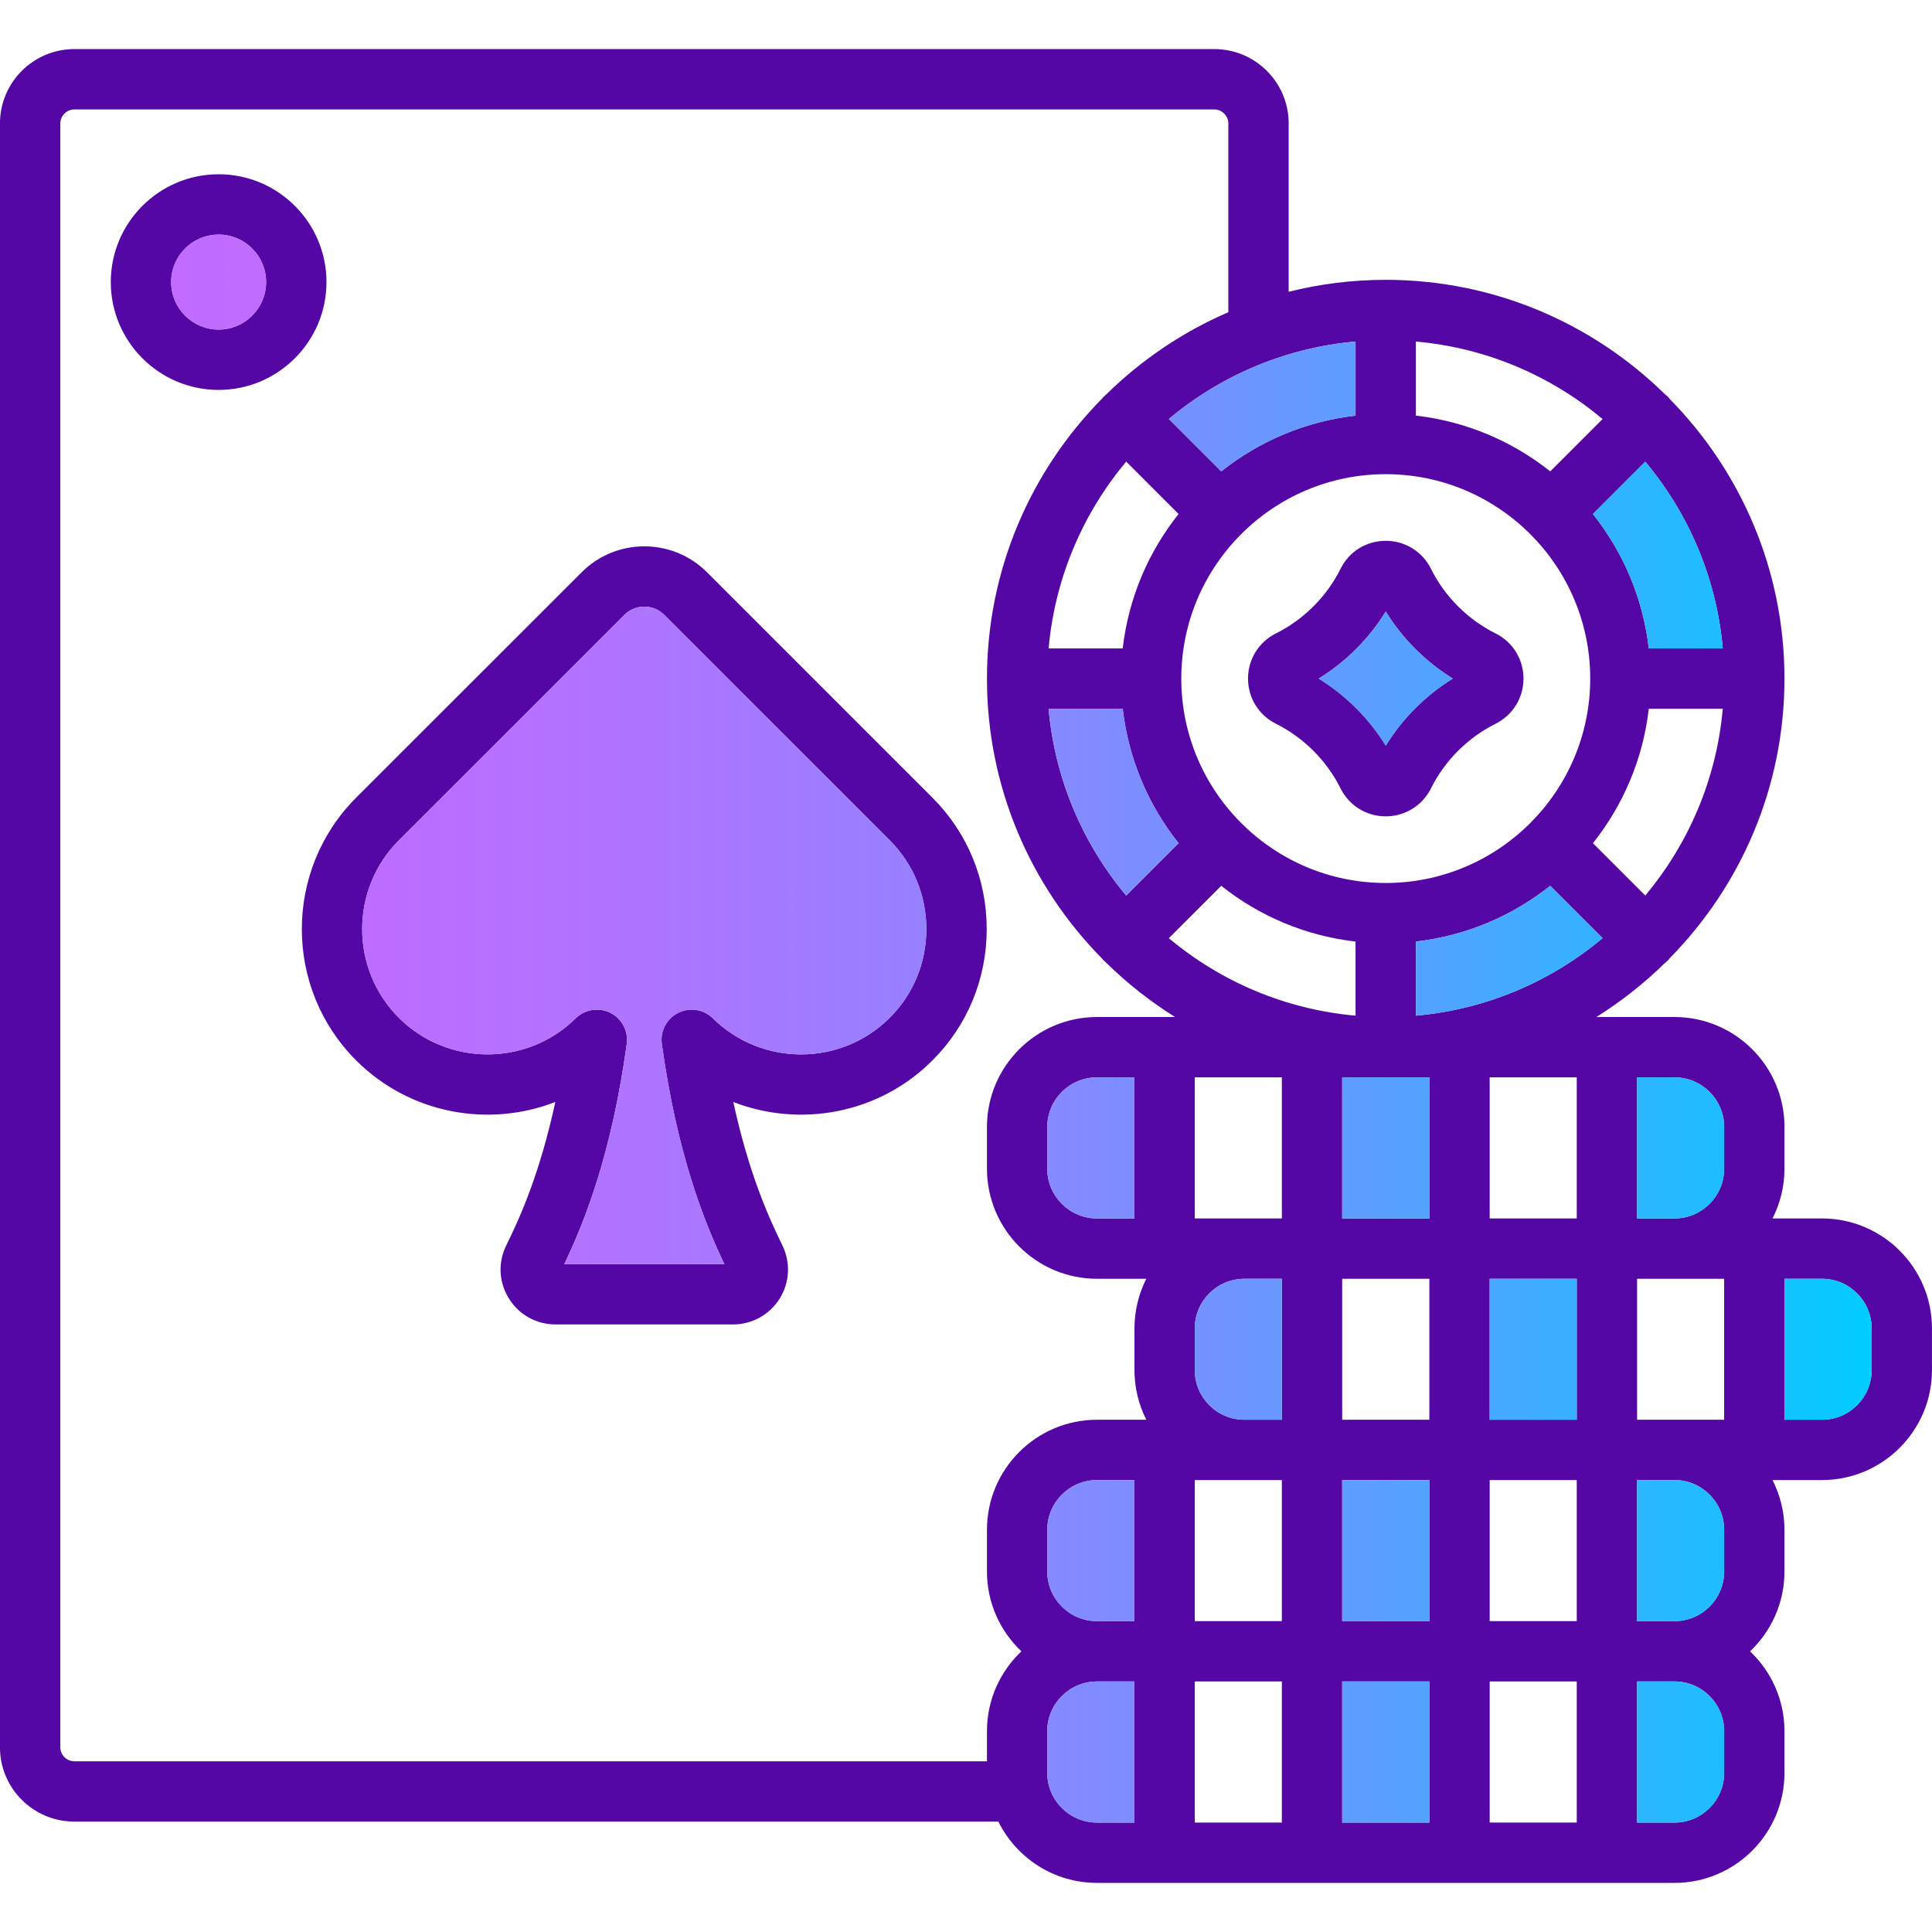 <svg id="Layer_1" enable-background="new 0 0 512 512" viewBox="0 0 512 512" xmlns="http://www.w3.org/2000/svg" xmlns:xlink="http://www.w3.org/1999/xlink"><linearGradient id="SVGID_1_" gradientUnits="userSpaceOnUse" x1="45.36" x2="496.01" y1="272.585" y2="272.585"><stop offset="0" stop-color="#c16bff"/><stop offset=".129" stop-color="#bc6dff"/><stop offset=".273" stop-color="#af74ff"/><stop offset=".425" stop-color="#997fff"/><stop offset=".582" stop-color="#798fff"/><stop offset=".742" stop-color="#51a3ff"/><stop offset=".904" stop-color="#20bcff"/><stop offset="1" stop-color="#0cf"/></linearGradient><path d="m396.35 167.87c-7.38-3.69-13.46-9.77-17.1-17.08-2.27-4.61-6.87-7.47-12.02-7.47-5.13 0-9.72 2.86-11.97 7.44-3.66 7.34-9.74 13.42-17.11 17.1-4.57 2.28-7.4 6.87-7.4 11.97s2.83 9.69 7.4 11.97c7.37 3.69 13.45 9.77 17.11 17.12 2.29 4.58 6.88 7.42 11.97 7.42 5.11 0 9.71-2.84 12-7.42v-.01c3.66-7.34 9.74-13.42 17.12-17.11 4.56-2.28 7.39-6.87 7.39-11.97s-2.83-9.69-7.39-11.96zm-29.1 29.73c-4.44-7.19-10.56-13.32-17.77-17.77 7.2-4.44 13.32-10.57 17.77-17.77 4.43 7.19 10.55 13.32 17.76 17.77-7.2 4.45-13.33 10.58-17.76 17.77zm-120.14 13.8-59.75-59.75c-9.15-9.15-24.04-9.15-33.19-.01l-59.79 59.76c-19.17 19.21-19.17 50.44.01 69.61 14.21 14.22 35.12 17.9 52.79 11.02-3.95 18.3-9.09 30.12-12.96 37.92-2.29 4.57-2.03 9.88.65 14.14 2.65 4.32 7.29 6.9 12.39 6.9h47c5.05 0 9.67-2.55 12.4-6.9 2.63-4.28 2.88-9.54.66-14.11-3.88-7.83-9.02-19.65-12.99-37.95 17.69 6.88 38.59 3.2 52.78-11.01 9.27-9.26 14.38-21.62 14.38-34.8 0-13.19-5.11-25.55-14.38-34.82zm-11.31 58.31c-12.86 12.89-33.89 12.96-46.87.16-2.44-2.41-6.14-2.99-9.2-1.45-3.06 1.53-4.8 4.85-4.33 8.24 4.05 29.18 11.2 47.13 16.58 58.34h-42.44c5.41-11.26 12.54-29.21 16.56-58.35.46-3.39-1.28-6.7-4.34-8.24-3.06-1.53-6.76-.95-9.2 1.46-12.96 12.8-33.98 12.72-46.87-.16-12.95-12.95-12.94-34.04 0-47l59.78-59.76c2.92-2.92 7.67-2.91 10.58 0l59.76 59.75c6.25 6.25 9.69 14.6 9.69 23.52 0 8.91-3.44 17.25-9.7 23.49zm-177.86-223.53c-15.75 0-28.57 12.82-28.57 28.57 0 15.76 12.82 28.58 28.57 28.58 15.76 0 28.58-12.82 28.58-28.58 0-15.75-12.82-28.57-28.58-28.57zm0 41.16c-6.94 0-12.58-5.65-12.58-12.59s5.64-12.58 12.58-12.58 12.59 5.64 12.59 12.58-5.65 12.59-12.59 12.59zm338.41 80.53c-7.38-3.69-13.46-9.77-17.1-17.08-2.27-4.61-6.87-7.47-12.02-7.47-5.13 0-9.72 2.86-11.97 7.44-3.66 7.34-9.74 13.42-17.11 17.1-4.57 2.28-7.4 6.87-7.4 11.97s2.83 9.69 7.4 11.97c7.37 3.69 13.45 9.77 17.11 17.12 2.29 4.58 6.88 7.42 11.97 7.42 5.11 0 9.71-2.84 12-7.42v-.01c3.66-7.34 9.74-13.42 17.12-17.11 4.56-2.28 7.39-6.87 7.39-11.97s-2.83-9.69-7.39-11.96zm-29.1 29.73c-4.44-7.19-10.56-13.32-17.77-17.77 7.2-4.44 13.32-10.57 17.77-17.77 4.43 7.19 10.55 13.32 17.76 17.77-7.2 4.45-13.33 10.58-17.76 17.77zm-309.31-151.42c-15.75 0-28.57 12.82-28.57 28.57 0 15.76 12.82 28.58 28.57 28.58 15.76 0 28.58-12.82 28.58-28.58 0-15.75-12.82-28.57-28.58-28.57zm0 41.16c-6.94 0-12.58-5.65-12.58-12.59s5.64-12.58 12.58-12.58 12.59 5.64 12.59 12.58-5.65 12.59-12.59 12.59zm189.17 124.06-59.75-59.75c-9.15-9.15-24.04-9.15-33.19-.01l-59.79 59.76c-19.17 19.21-19.17 50.44.01 69.61 14.21 14.22 35.12 17.9 52.79 11.02-3.95 18.3-9.09 30.12-12.96 37.92-2.29 4.57-2.03 9.88.65 14.14 2.65 4.32 7.29 6.9 12.39 6.9h47c5.05 0 9.67-2.55 12.4-6.9 2.63-4.28 2.88-9.54.66-14.11-3.88-7.83-9.02-19.65-12.99-37.95 17.69 6.88 38.59 3.2 52.78-11.01 9.27-9.26 14.38-21.62 14.38-34.8 0-13.19-5.11-25.55-14.38-34.82zm-11.31 58.31c-12.86 12.89-33.89 12.96-46.87.16-2.44-2.41-6.14-2.99-9.2-1.45-3.06 1.53-4.8 4.85-4.33 8.24 4.05 29.18 11.2 47.13 16.58 58.34h-42.44c5.41-11.26 12.54-29.21 16.56-58.35.46-3.39-1.28-6.7-4.34-8.24-3.06-1.53-6.76-.95-9.2 1.46-12.96 12.8-33.98 12.72-46.87-.16-12.95-12.95-12.94-34.04 0-47l59.78-59.76c2.92-2.92 7.67-2.91 10.58 0l59.76 59.75c6.25 6.25 9.69 14.6 9.69 23.52 0 8.91-3.44 17.25-9.7 23.49zm160.55-101.84c-7.38-3.69-13.46-9.77-17.1-17.08-2.27-4.61-6.87-7.47-12.02-7.47-5.13 0-9.72 2.86-11.97 7.44-3.66 7.34-9.74 13.42-17.11 17.1-4.57 2.28-7.4 6.87-7.4 11.97s2.83 9.69 7.4 11.97c7.37 3.69 13.45 9.77 17.11 17.12 2.29 4.58 6.88 7.42 11.97 7.42 5.11 0 9.71-2.84 12-7.42v-.01c3.66-7.34 9.74-13.42 17.12-17.11 4.56-2.28 7.39-6.87 7.39-11.97s-2.83-9.69-7.39-11.96zm-29.1 29.73c-4.44-7.19-10.56-13.32-17.77-17.77 7.2-4.44 13.32-10.57 17.77-17.77 4.43 7.19 10.55 13.32 17.76 17.77-7.2 4.45-13.33 10.58-17.76 17.77zm-120.14 13.8-59.75-59.75c-9.15-9.15-24.04-9.15-33.19-.01l-59.79 59.76c-19.17 19.21-19.17 50.44.01 69.61 14.21 14.22 35.12 17.9 52.79 11.02-3.95 18.3-9.09 30.12-12.96 37.92-2.29 4.57-2.03 9.88.65 14.14 2.65 4.32 7.29 6.9 12.39 6.9h47c5.05 0 9.67-2.55 12.4-6.9 2.63-4.28 2.88-9.54.66-14.11-3.88-7.83-9.02-19.65-12.99-37.95 17.69 6.88 38.59 3.2 52.78-11.01 9.27-9.26 14.38-21.62 14.38-34.8 0-13.19-5.11-25.55-14.38-34.82zm-11.31 58.31c-12.86 12.89-33.89 12.96-46.87.16-2.44-2.41-6.14-2.99-9.2-1.45-3.06 1.53-4.8 4.85-4.33 8.24 4.05 29.18 11.2 47.13 16.58 58.34h-42.44c5.41-11.26 12.54-29.21 16.56-58.35.46-3.39-1.28-6.7-4.34-8.24-3.06-1.53-6.76-.95-9.2 1.46-12.96 12.8-33.98 12.72-46.87-.16-12.95-12.95-12.94-34.04 0-47l59.78-59.76c2.92-2.92 7.67-2.91 10.58 0l59.76 59.75c6.25 6.25 9.69 14.6 9.69 23.52 0 8.91-3.44 17.25-9.7 23.49zm-177.86-223.53c-15.75 0-28.57 12.82-28.57 28.57 0 15.76 12.82 28.58 28.57 28.58 15.76 0 28.58-12.82 28.58-28.58 0-15.75-12.82-28.57-28.58-28.57zm0 41.16c-6.94 0-12.58-5.65-12.58-12.59s5.64-12.58 12.58-12.58 12.59 5.64 12.59 12.58-5.65 12.59-12.59 12.59zm338.41 80.53c-7.38-3.69-13.46-9.77-17.1-17.08-2.27-4.61-6.87-7.47-12.02-7.47-5.13 0-9.72 2.86-11.97 7.44-3.66 7.34-9.74 13.42-17.11 17.1-4.57 2.28-7.4 6.87-7.4 11.97s2.83 9.69 7.4 11.97c7.37 3.69 13.45 9.77 17.11 17.12 2.29 4.58 6.88 7.42 11.97 7.42 5.11 0 9.71-2.84 12-7.42v-.01c3.66-7.34 9.74-13.42 17.12-17.11 4.56-2.28 7.39-6.87 7.39-11.97s-2.83-9.69-7.39-11.96zm-29.1 29.73c-4.44-7.19-10.56-13.32-17.77-17.77 7.2-4.44 13.32-10.57 17.77-17.77 4.43 7.19 10.55 13.32 17.76 17.77-7.2 4.45-13.33 10.58-17.76 17.77zm-309.31-151.42c-15.75 0-28.57 12.82-28.57 28.57 0 15.76 12.82 28.58 28.57 28.58 15.76 0 28.58-12.82 28.58-28.58 0-15.75-12.82-28.57-28.58-28.57zm0 41.16c-6.94 0-12.58-5.65-12.58-12.59s5.64-12.58 12.58-12.58 12.59 5.64 12.59 12.58-5.65 12.59-12.59 12.59zm189.17 124.06-59.75-59.75c-9.15-9.15-24.04-9.15-33.19-.01l-59.79 59.76c-19.17 19.21-19.17 50.44.01 69.61 14.21 14.22 35.12 17.9 52.79 11.02-3.95 18.3-9.09 30.12-12.96 37.92-2.29 4.57-2.03 9.88.65 14.14 2.65 4.32 7.29 6.9 12.39 6.9h47c5.05 0 9.67-2.55 12.4-6.9 2.63-4.28 2.88-9.54.66-14.11-3.88-7.83-9.02-19.65-12.99-37.95 17.69 6.88 38.59 3.2 52.78-11.01 9.27-9.26 14.38-21.62 14.38-34.8 0-13.19-5.11-25.55-14.38-34.82zm-11.31 58.31c-12.86 12.89-33.89 12.96-46.87.16-2.44-2.41-6.14-2.99-9.2-1.45-3.06 1.53-4.8 4.85-4.33 8.24 4.05 29.18 11.2 47.13 16.58 58.34h-42.44c5.41-11.26 12.54-29.21 16.56-58.35.46-3.39-1.28-6.7-4.34-8.24-3.06-1.53-6.76-.95-9.2 1.46-12.96 12.8-33.98 12.72-46.87-.16-12.95-12.95-12.94-34.04 0-47l59.78-59.76c2.92-2.92 7.67-2.91 10.58 0l59.76 59.75c6.25 6.25 9.69 14.6 9.69 23.52 0 8.91-3.44 17.25-9.7 23.49zm160.55-101.84c-7.38-3.69-13.46-9.77-17.1-17.08-2.27-4.61-6.87-7.47-12.02-7.47-5.13 0-9.72 2.86-11.97 7.44-3.66 7.34-9.74 13.42-17.11 17.1-4.57 2.28-7.4 6.87-7.4 11.97s2.83 9.69 7.4 11.97c7.37 3.69 13.45 9.77 17.11 17.12 2.29 4.58 6.88 7.42 11.97 7.42 5.11 0 9.71-2.84 12-7.42v-.01c3.66-7.34 9.74-13.42 17.12-17.11 4.56-2.28 7.39-6.87 7.39-11.97s-2.83-9.69-7.39-11.96zm-29.1 29.73c-4.44-7.19-10.56-13.32-17.77-17.77 7.2-4.44 13.32-10.57 17.77-17.77 4.43 7.19 10.55 13.32 17.76 17.77-7.2 4.45-13.33 10.58-17.76 17.77zm-120.14 13.8-59.75-59.75c-9.15-9.15-24.04-9.15-33.19-.01l-59.79 59.76c-19.17 19.21-19.17 50.44.01 69.61 14.21 14.22 35.12 17.9 52.79 11.02-3.95 18.3-9.09 30.12-12.96 37.92-2.29 4.57-2.03 9.88.65 14.14 2.65 4.32 7.29 6.9 12.39 6.9h47c5.05 0 9.67-2.55 12.4-6.9 2.63-4.28 2.88-9.54.66-14.11-3.88-7.83-9.02-19.65-12.99-37.95 17.69 6.88 38.59 3.2 52.78-11.01 9.27-9.26 14.38-21.62 14.38-34.8 0-13.19-5.11-25.55-14.38-34.82zm-11.31 58.31c-12.86 12.89-33.89 12.96-46.87.16-2.44-2.41-6.14-2.99-9.2-1.45-3.06 1.53-4.8 4.85-4.33 8.24 4.05 29.18 11.2 47.13 16.58 58.34h-42.44c5.41-11.26 12.54-29.21 16.56-58.35.46-3.39-1.28-6.7-4.34-8.24-3.06-1.53-6.76-.95-9.2 1.46-12.96 12.8-33.98 12.72-46.87-.16-12.95-12.95-12.94-34.04 0-47l59.78-59.76c2.92-2.92 7.67-2.91 10.58 0l59.76 59.75c6.25 6.25 9.69 14.6 9.69 23.52 0 8.91-3.44 17.25-9.7 23.49zm-177.86-223.53c-15.75 0-28.57 12.82-28.57 28.57 0 15.76 12.82 28.58 28.57 28.58 15.76 0 28.58-12.82 28.58-28.58 0-15.75-12.82-28.57-28.58-28.57zm0 41.16c-6.94 0-12.58-5.65-12.58-12.59s5.64-12.58 12.58-12.58 12.59 5.64 12.59 12.58-5.65 12.59-12.59 12.59zm338.41 80.53c-7.38-3.69-13.46-9.77-17.1-17.08-2.27-4.61-6.87-7.47-12.02-7.47-5.13 0-9.72 2.86-11.97 7.44-3.66 7.34-9.74 13.42-17.11 17.1-4.57 2.28-7.4 6.87-7.4 11.97s2.83 9.69 7.4 11.97c7.37 3.69 13.45 9.77 17.11 17.12 2.29 4.58 6.88 7.42 11.97 7.42 5.11 0 9.71-2.84 12-7.42v-.01c3.66-7.34 9.74-13.42 17.12-17.11 4.56-2.28 7.39-6.87 7.39-11.97s-2.83-9.69-7.39-11.96zm-29.1 29.73c-4.44-7.19-10.56-13.32-17.77-17.77 7.2-4.44 13.32-10.57 17.77-17.77 4.43 7.19 10.55 13.32 17.76 17.77-7.2 4.45-13.33 10.58-17.76 17.77zm-309.31-151.42c-15.75 0-28.57 12.82-28.57 28.57 0 15.76 12.82 28.58 28.57 28.58 15.76 0 28.58-12.82 28.58-28.58 0-15.75-12.82-28.57-28.58-28.57zm0 41.16c-6.94 0-12.58-5.65-12.58-12.59s5.64-12.58 12.58-12.58 12.59 5.64 12.59 12.58-5.65 12.59-12.59 12.59zm189.17 124.06-59.75-59.75c-9.15-9.15-24.04-9.15-33.19-.01l-59.79 59.76c-19.17 19.21-19.17 50.44.01 69.61 14.21 14.22 35.12 17.9 52.79 11.02-3.95 18.3-9.09 30.12-12.96 37.92-2.29 4.57-2.03 9.88.65 14.14 2.65 4.32 7.29 6.9 12.39 6.9h47c5.05 0 9.67-2.55 12.4-6.9 2.63-4.28 2.88-9.54.66-14.11-3.88-7.83-9.02-19.65-12.99-37.95 17.69 6.88 38.59 3.2 52.78-11.01 9.27-9.26 14.38-21.62 14.38-34.8 0-13.19-5.11-25.55-14.38-34.82zm-11.31 58.31c-12.86 12.89-33.89 12.96-46.87.16-2.44-2.41-6.14-2.99-9.2-1.45-3.06 1.53-4.8 4.85-4.33 8.24 4.05 29.18 11.2 47.13 16.58 58.34h-42.44c5.41-11.26 12.54-29.21 16.56-58.35.46-3.39-1.28-6.7-4.34-8.24-3.06-1.53-6.76-.95-9.2 1.46-12.96 12.8-33.98 12.72-46.87-.16-12.95-12.95-12.94-34.04 0-47l59.78-59.76c2.92-2.92 7.67-2.91 10.58 0l59.76 59.75c6.25 6.25 9.69 14.6 9.69 23.52 0 8.91-3.44 17.25-9.7 23.49zm160.55-101.84c-7.38-3.69-13.46-9.77-17.1-17.08-2.27-4.61-6.87-7.47-12.02-7.47-5.13 0-9.72 2.86-11.97 7.44-3.66 7.34-9.74 13.42-17.11 17.1-4.57 2.28-7.4 6.87-7.4 11.97s2.83 9.69 7.4 11.97c7.37 3.69 13.45 9.77 17.11 17.12 2.29 4.58 6.88 7.42 11.97 7.42 5.11 0 9.71-2.84 12-7.42v-.01c3.66-7.34 9.74-13.42 17.12-17.11 4.56-2.28 7.39-6.87 7.39-11.97s-2.83-9.69-7.39-11.96zm-29.1 29.73c-4.44-7.19-10.56-13.32-17.77-17.77 7.2-4.44 13.32-10.57 17.77-17.77 4.43 7.19 10.55 13.32 17.76 17.77-7.2 4.45-13.33 10.58-17.76 17.77zm-120.14 13.8-59.75-59.75c-9.15-9.15-24.04-9.15-33.19-.01l-59.79 59.76c-19.17 19.21-19.17 50.44.01 69.61 14.21 14.22 35.12 17.9 52.79 11.02-3.95 18.3-9.09 30.12-12.96 37.92-2.29 4.57-2.03 9.88.65 14.14 2.65 4.32 7.29 6.9 12.39 6.9h47c5.05 0 9.67-2.55 12.4-6.9 2.63-4.28 2.88-9.54.66-14.11-3.88-7.83-9.02-19.65-12.99-37.95 17.69 6.88 38.59 3.2 52.78-11.01 9.27-9.26 14.38-21.62 14.38-34.8 0-13.19-5.11-25.55-14.38-34.82zm-11.31 58.31c-12.86 12.89-33.89 12.96-46.87.16-2.44-2.41-6.14-2.99-9.2-1.45-3.06 1.53-4.8 4.85-4.33 8.24 4.05 29.18 11.2 47.13 16.58 58.34h-42.44c5.41-11.26 12.54-29.21 16.56-58.35.46-3.39-1.28-6.7-4.34-8.24-3.06-1.53-6.76-.95-9.2 1.46-12.96 12.8-33.98 12.72-46.87-.16-12.95-12.95-12.94-34.04 0-47l59.78-59.76c2.92-2.92 7.67-2.91 10.58 0l59.76 59.75c6.25 6.25 9.69 14.6 9.69 23.52 0 8.91-3.44 17.25-9.7 23.49zm-177.86-223.53c-15.75 0-28.57 12.82-28.57 28.57 0 15.76 12.82 28.58 28.57 28.58 15.76 0 28.58-12.82 28.58-28.58 0-15.75-12.82-28.57-28.58-28.57zm0 41.16c-6.94 0-12.58-5.65-12.58-12.59s5.64-12.58 12.58-12.58 12.59 5.64 12.59 12.58-5.65 12.59-12.59 12.59zm338.41 80.53c-7.38-3.69-13.46-9.77-17.1-17.08-2.27-4.61-6.87-7.47-12.02-7.47-5.13 0-9.72 2.86-11.97 7.44-3.66 7.34-9.74 13.42-17.11 17.1-4.57 2.28-7.4 6.87-7.4 11.97s2.83 9.69 7.4 11.97c7.37 3.69 13.45 9.77 17.11 17.12 2.29 4.58 6.88 7.42 11.97 7.42 5.11 0 9.71-2.84 12-7.42v-.01c3.66-7.34 9.74-13.42 17.12-17.11 4.56-2.28 7.39-6.87 7.39-11.97s-2.83-9.69-7.39-11.96zm-29.1 29.73c-4.44-7.19-10.56-13.32-17.77-17.77 7.2-4.44 13.32-10.57 17.77-17.77 4.43 7.19 10.55 13.32 17.76 17.77-7.2 4.45-13.33 10.58-17.76 17.77zm-309.31-151.42c-15.75 0-28.57 12.82-28.57 28.57 0 15.76 12.82 28.58 28.57 28.58 15.76 0 28.58-12.82 28.58-28.58 0-15.75-12.82-28.57-28.58-28.57zm0 41.16c-6.94 0-12.58-5.65-12.58-12.59s5.64-12.58 12.58-12.58 12.59 5.64 12.59 12.58-5.65 12.59-12.59 12.59zm189.17 124.06-59.75-59.75c-9.15-9.15-24.04-9.15-33.19-.01l-59.79 59.76c-19.17 19.21-19.17 50.44.01 69.61 14.21 14.22 35.12 17.9 52.79 11.02-3.95 18.3-9.09 30.12-12.96 37.92-2.29 4.57-2.03 9.88.65 14.14 2.65 4.32 7.29 6.9 12.39 6.9h47c5.05 0 9.67-2.55 12.4-6.9 2.63-4.28 2.88-9.54.66-14.11-3.88-7.83-9.02-19.65-12.99-37.95 17.69 6.88 38.59 3.2 52.78-11.01 9.27-9.26 14.38-21.62 14.38-34.8 0-13.19-5.11-25.55-14.38-34.82zm-11.31 58.31c-12.86 12.89-33.89 12.96-46.87.16-2.44-2.41-6.14-2.99-9.2-1.45-3.06 1.53-4.8 4.85-4.33 8.24 4.05 29.18 11.2 47.13 16.58 58.34h-42.44c5.41-11.26 12.54-29.21 16.56-58.35.46-3.39-1.28-6.7-4.34-8.24-3.06-1.53-6.76-.95-9.2 1.46-12.96 12.8-33.98 12.72-46.87-.16-12.95-12.95-12.94-34.04 0-47l59.78-59.76c2.92-2.92 7.67-2.91 10.58 0l59.76 59.75c6.25 6.25 9.69 14.6 9.69 23.52 0 8.91-3.44 17.25-9.7 23.49zm160.55-101.84c-7.38-3.69-13.46-9.77-17.1-17.08-2.27-4.61-6.87-7.47-12.02-7.47-5.13 0-9.72 2.86-11.97 7.44-3.66 7.34-9.74 13.42-17.11 17.1-4.57 2.28-7.4 6.87-7.4 11.97s2.83 9.69 7.4 11.97c7.37 3.69 13.45 9.77 17.11 17.12 2.29 4.58 6.88 7.42 11.97 7.42 5.11 0 9.71-2.84 12-7.42v-.01c3.66-7.34 9.74-13.42 17.12-17.11 4.56-2.28 7.39-6.87 7.39-11.97s-2.83-9.69-7.39-11.96zm-29.1 29.73c-4.44-7.19-10.56-13.32-17.77-17.77 7.2-4.44 13.32-10.57 17.77-17.77 4.43 7.19 10.55 13.32 17.76 17.77-7.2 4.45-13.33 10.58-17.76 17.77zm-120.14 13.8-59.75-59.75c-9.15-9.15-24.04-9.15-33.19-.01l-59.79 59.76c-19.17 19.21-19.17 50.44.01 69.61 14.21 14.22 35.12 17.9 52.79 11.02-3.95 18.3-9.09 30.12-12.96 37.92-2.29 4.57-2.03 9.88.65 14.14 2.65 4.32 7.29 6.9 12.39 6.9h47c5.05 0 9.67-2.55 12.4-6.9 2.63-4.28 2.88-9.54.66-14.11-3.88-7.83-9.02-19.65-12.99-37.95 17.69 6.88 38.59 3.2 52.78-11.01 9.27-9.26 14.38-21.62 14.38-34.8 0-13.19-5.11-25.55-14.38-34.82zm-11.31 58.31c-12.86 12.89-33.89 12.96-46.87.16-2.44-2.41-6.14-2.99-9.2-1.45-3.06 1.53-4.8 4.85-4.33 8.24 4.05 29.18 11.2 47.13 16.58 58.34h-42.44c5.41-11.26 12.54-29.21 16.56-58.35.46-3.39-1.28-6.7-4.34-8.24-3.06-1.53-6.76-.95-9.2 1.46-12.96 12.8-33.98 12.72-46.87-.16-12.95-12.95-12.94-34.04 0-47l59.78-59.76c2.92-2.92 7.67-2.91 10.58 0l59.76 59.75c6.25 6.25 9.69 14.6 9.69 23.52 0 8.91-3.44 17.25-9.7 23.49zm-177.86-223.53c-15.75 0-28.57 12.82-28.57 28.57 0 15.76 12.82 28.58 28.57 28.58 15.76 0 28.58-12.82 28.58-28.58 0-15.75-12.82-28.57-28.58-28.57zm0 41.16c-6.94 0-12.58-5.65-12.58-12.59s5.64-12.58 12.58-12.58 12.59 5.64 12.59 12.58-5.65 12.59-12.59 12.59zm338.41 80.53c-7.38-3.69-13.46-9.77-17.1-17.08-2.27-4.61-6.87-7.47-12.02-7.47-5.13 0-9.72 2.86-11.97 7.44-3.66 7.34-9.74 13.42-17.11 17.1-4.57 2.28-7.4 6.87-7.4 11.97s2.83 9.69 7.4 11.97c7.37 3.69 13.45 9.77 17.11 17.12 2.29 4.58 6.88 7.42 11.97 7.42 5.11 0 9.71-2.84 12-7.42v-.01c3.66-7.34 9.74-13.42 17.12-17.11 4.56-2.28 7.39-6.87 7.39-11.97s-2.83-9.69-7.39-11.96zm-29.1 29.73c-4.44-7.19-10.56-13.32-17.77-17.77 7.2-4.44 13.32-10.57 17.77-17.77 4.43 7.19 10.55 13.32 17.76 17.77-7.2 4.45-13.33 10.58-17.76 17.77zm-309.31-151.42c-15.75 0-28.57 12.82-28.57 28.57 0 15.76 12.82 28.58 28.57 28.58 15.76 0 28.58-12.82 28.58-28.58 0-15.75-12.82-28.57-28.58-28.57zm0 41.16c-6.94 0-12.58-5.65-12.58-12.59s5.64-12.58 12.58-12.58 12.59 5.64 12.59 12.58-5.65 12.59-12.59 12.59zm189.17 124.06-59.75-59.75c-9.15-9.15-24.04-9.15-33.19-.01l-59.79 59.76c-19.17 19.21-19.17 50.44.01 69.61 14.21 14.22 35.12 17.9 52.79 11.02-3.95 18.3-9.09 30.12-12.96 37.92-2.29 4.57-2.03 9.88.65 14.14 2.65 4.32 7.29 6.9 12.39 6.9h47c5.05 0 9.67-2.55 12.4-6.9 2.63-4.28 2.88-9.54.66-14.11-3.88-7.83-9.02-19.65-12.99-37.95 17.69 6.88 38.59 3.2 52.78-11.01 9.27-9.26 14.38-21.62 14.38-34.8 0-13.19-5.11-25.55-14.38-34.82zm-11.31 58.31c-12.86 12.89-33.89 12.96-46.87.16-2.44-2.41-6.14-2.99-9.2-1.45-3.06 1.53-4.8 4.85-4.33 8.24 4.05 29.18 11.2 47.13 16.58 58.34h-42.44c5.41-11.26 12.54-29.21 16.56-58.35.46-3.39-1.28-6.7-4.34-8.24-3.06-1.53-6.76-.95-9.2 1.46-12.96 12.8-33.98 12.72-46.87-.16-12.95-12.95-12.94-34.04 0-47l59.78-59.76c2.92-2.92 7.67-2.91 10.58 0l59.76 59.75c6.25 6.25 9.69 14.6 9.69 23.52 0 8.91-3.44 17.25-9.7 23.49zm160.55-101.84c-7.38-3.69-13.46-9.77-17.1-17.08-2.27-4.61-6.87-7.47-12.02-7.47-5.13 0-9.72 2.86-11.97 7.44-3.66 7.34-9.74 13.42-17.11 17.1-4.57 2.28-7.4 6.87-7.4 11.97s2.83 9.69 7.4 11.97c7.37 3.69 13.45 9.77 17.11 17.12 2.29 4.58 6.88 7.42 11.97 7.42 5.11 0 9.71-2.84 12-7.42v-.01c3.66-7.34 9.74-13.42 17.12-17.11 4.56-2.28 7.39-6.87 7.39-11.97s-2.83-9.69-7.39-11.96zm-29.1 29.73c-4.44-7.19-10.56-13.32-17.77-17.77 7.2-4.44 13.32-10.57 17.77-17.77 4.43 7.19 10.55 13.32 17.76 17.77-7.2 4.45-13.33 10.58-17.76 17.77zm-120.14 13.8-59.75-59.75c-9.15-9.15-24.04-9.15-33.19-.01l-59.79 59.76c-19.17 19.21-19.17 50.44.01 69.61 14.21 14.22 35.12 17.9 52.79 11.02-3.95 18.3-9.09 30.12-12.96 37.92-2.29 4.57-2.03 9.88.65 14.14 2.65 4.32 7.29 6.9 12.39 6.9h47c5.05 0 9.67-2.55 12.4-6.9 2.63-4.28 2.88-9.54.66-14.11-3.88-7.83-9.02-19.65-12.99-37.95 17.69 6.88 38.59 3.2 52.78-11.01 9.27-9.26 14.38-21.62 14.38-34.8 0-13.19-5.11-25.55-14.38-34.82zm-11.31 58.31c-12.86 12.89-33.89 12.96-46.87.16-2.44-2.41-6.14-2.99-9.2-1.45-3.06 1.53-4.8 4.85-4.33 8.24 4.05 29.18 11.2 47.13 16.58 58.34h-42.44c5.41-11.26 12.54-29.21 16.56-58.35.46-3.39-1.28-6.7-4.34-8.24-3.06-1.53-6.76-.95-9.2 1.46-12.96 12.8-33.98 12.72-46.87-.16-12.95-12.95-12.94-34.04 0-47l59.78-59.76c2.92-2.92 7.67-2.91 10.58 0l59.76 59.75c6.25 6.25 9.69 14.6 9.69 23.52 0 8.91-3.44 17.25-9.7 23.49zm-177.86-223.53c-15.75 0-28.57 12.82-28.57 28.57 0 15.76 12.82 28.58 28.57 28.58 15.76 0 28.58-12.82 28.58-28.58 0-15.75-12.82-28.57-28.58-28.57zm0 41.16c-6.94 0-12.58-5.65-12.58-12.59s5.64-12.58 12.58-12.58 12.59 5.64 12.59 12.58-5.65 12.59-12.59 12.59zm338.41 80.53c-7.38-3.69-13.46-9.77-17.1-17.08-2.27-4.61-6.87-7.47-12.02-7.47-5.13 0-9.72 2.86-11.97 7.44-3.66 7.34-9.74 13.42-17.11 17.1-4.57 2.28-7.4 6.87-7.4 11.97s2.83 9.69 7.4 11.97c7.37 3.69 13.45 9.77 17.11 17.12 2.29 4.58 6.88 7.42 11.97 7.42 5.11 0 9.71-2.84 12-7.42v-.01c3.66-7.34 9.74-13.42 17.12-17.11 4.56-2.28 7.39-6.87 7.39-11.97s-2.83-9.69-7.39-11.96zm-29.1 29.73c-4.44-7.19-10.56-13.32-17.77-17.77 7.2-4.44 13.32-10.57 17.77-17.77 4.43 7.19 10.55 13.32 17.76 17.77-7.2 4.45-13.33 10.58-17.76 17.77zm-309.31-151.42c-15.75 0-28.57 12.82-28.57 28.57 0 15.76 12.82 28.58 28.57 28.58 15.76 0 28.58-12.82 28.58-28.58 0-15.75-12.82-28.57-28.58-28.57zm0 41.16c-6.94 0-12.58-5.65-12.58-12.59s5.64-12.58 12.58-12.58 12.59 5.64 12.59 12.58-5.65 12.59-12.59 12.59zm189.17 124.06-59.75-59.75c-9.15-9.15-24.04-9.15-33.19-.01l-59.79 59.76c-19.17 19.21-19.17 50.44.01 69.61 14.21 14.22 35.12 17.9 52.79 11.02-3.95 18.3-9.09 30.12-12.96 37.92-2.29 4.57-2.03 9.88.65 14.14 2.65 4.32 7.29 6.9 12.39 6.9h47c5.05 0 9.67-2.55 12.4-6.9 2.63-4.28 2.88-9.54.66-14.11-3.88-7.83-9.02-19.65-12.99-37.95 17.69 6.88 38.59 3.2 52.78-11.01 9.27-9.26 14.38-21.62 14.38-34.8 0-13.19-5.11-25.55-14.38-34.82zm-11.31 58.31c-12.86 12.89-33.89 12.96-46.87.16-2.44-2.41-6.14-2.99-9.2-1.45-3.06 1.53-4.8 4.85-4.33 8.24 4.05 29.18 11.2 47.13 16.58 58.34h-42.44c5.41-11.26 12.54-29.21 16.56-58.35.46-3.39-1.28-6.7-4.34-8.24-3.06-1.53-6.76-.95-9.2 1.46-12.96 12.8-33.98 12.72-46.87-.16-12.95-12.95-12.94-34.04 0-47l59.78-59.76c2.92-2.92 7.67-2.91 10.58 0l59.76 59.75c6.25 6.25 9.69 14.6 9.69 23.52 0 8.91-3.44 17.25-9.7 23.49zm160.55-101.84c-7.38-3.69-13.46-9.77-17.1-17.08-2.27-4.61-6.87-7.47-12.02-7.47-5.13 0-9.72 2.86-11.97 7.44-3.66 7.34-9.74 13.42-17.11 17.1-4.57 2.28-7.4 6.87-7.4 11.97s2.83 9.69 7.4 11.97c7.37 3.69 13.45 9.77 17.11 17.12 2.29 4.58 6.88 7.42 11.97 7.42 5.11 0 9.71-2.84 12-7.42v-.01c3.66-7.34 9.74-13.42 17.12-17.11 4.56-2.28 7.39-6.87 7.39-11.97s-2.83-9.69-7.39-11.96zm-29.1 29.73c-4.44-7.19-10.56-13.32-17.77-17.77 7.2-4.44 13.32-10.57 17.77-17.77 4.43 7.19 10.55 13.32 17.76 17.77-7.2 4.45-13.33 10.58-17.76 17.77zm-120.14 13.8-59.75-59.75c-9.15-9.15-24.04-9.15-33.19-.01l-59.79 59.76c-19.17 19.21-19.17 50.44.01 69.61 14.21 14.22 35.12 17.9 52.79 11.02-3.95 18.3-9.09 30.12-12.96 37.92-2.29 4.57-2.03 9.88.65 14.14 2.65 4.32 7.29 6.9 12.39 6.9h47c5.05 0 9.67-2.55 12.4-6.9 2.63-4.28 2.88-9.54.66-14.11-3.88-7.83-9.02-19.65-12.99-37.95 17.69 6.88 38.59 3.2 52.78-11.01 9.27-9.26 14.38-21.62 14.38-34.8 0-13.19-5.11-25.55-14.38-34.82zm-11.31 58.31c-12.86 12.89-33.89 12.96-46.87.16-2.44-2.41-6.14-2.99-9.2-1.45-3.06 1.53-4.8 4.85-4.33 8.24 4.05 29.18 11.2 47.13 16.58 58.34h-42.44c5.41-11.26 12.54-29.21 16.56-58.35.46-3.39-1.28-6.7-4.34-8.24-3.06-1.53-6.76-.95-9.2 1.46-12.96 12.8-33.98 12.72-46.87-.16-12.95-12.95-12.94-34.04 0-47l59.78-59.76c2.92-2.92 7.67-2.91 10.58 0l59.76 59.75c6.25 6.25 9.69 14.6 9.69 23.52 0 8.91-3.44 17.25-9.7 23.49zm-177.86-223.53c-15.75 0-28.57 12.82-28.57 28.57 0 15.76 12.82 28.58 28.57 28.58 15.76 0 28.58-12.82 28.58-28.58 0-15.75-12.82-28.57-28.58-28.57zm0 41.16c-6.94 0-12.58-5.65-12.58-12.59s5.64-12.58 12.58-12.58 12.59 5.64 12.59 12.58-5.65 12.59-12.59 12.59zm338.41 80.53c-7.38-3.69-13.46-9.77-17.1-17.08-2.27-4.61-6.87-7.47-12.02-7.47-5.13 0-9.72 2.86-11.97 7.44-3.66 7.34-9.74 13.42-17.11 17.1-4.57 2.28-7.4 6.87-7.4 11.97s2.83 9.69 7.4 11.97c7.37 3.69 13.45 9.77 17.11 17.12 2.29 4.58 6.88 7.42 11.97 7.42 5.11 0 9.71-2.84 12-7.42v-.01c3.66-7.34 9.74-13.42 17.12-17.11 4.56-2.28 7.39-6.87 7.39-11.97s-2.83-9.69-7.39-11.96zm-29.1 29.73c-4.44-7.19-10.56-13.32-17.77-17.77 7.2-4.44 13.32-10.57 17.77-17.77 4.43 7.19 10.55 13.32 17.76 17.77-7.2 4.45-13.33 10.58-17.76 17.77zm-309.31-151.42c-15.75 0-28.57 12.82-28.57 28.57 0 15.76 12.82 28.58 28.57 28.58 15.76 0 28.58-12.82 28.58-28.58 0-15.75-12.82-28.57-28.58-28.57zm0 41.16c-6.94 0-12.58-5.65-12.58-12.59s5.64-12.58 12.58-12.58 12.59 5.64 12.59 12.58-5.65 12.59-12.59 12.59zm189.17 124.06-59.75-59.75c-9.15-9.15-24.04-9.15-33.19-.01l-59.79 59.76c-19.17 19.21-19.17 50.44.01 69.61 14.21 14.22 35.12 17.9 52.79 11.02-3.95 18.3-9.09 30.12-12.96 37.92-2.29 4.57-2.03 9.88.65 14.14 2.65 4.32 7.29 6.9 12.39 6.9h47c5.05 0 9.67-2.55 12.4-6.9 2.63-4.28 2.88-9.54.66-14.11-3.88-7.83-9.02-19.65-12.99-37.95 17.69 6.88 38.59 3.2 52.78-11.01 9.27-9.26 14.38-21.62 14.38-34.8 0-13.19-5.11-25.55-14.38-34.82zm-11.31 58.31c-12.86 12.89-33.89 12.96-46.87.16-2.44-2.41-6.14-2.99-9.2-1.45-3.06 1.53-4.8 4.85-4.33 8.24 4.05 29.18 11.2 47.13 16.58 58.34h-42.44c5.41-11.26 12.54-29.21 16.56-58.35.46-3.39-1.28-6.7-4.34-8.24-3.06-1.53-6.76-.95-9.2 1.46-12.96 12.8-33.98 12.72-46.87-.16-12.95-12.95-12.94-34.04 0-47l59.78-59.76c2.92-2.92 7.67-2.91 10.58 0l59.76 59.75c6.25 6.25 9.69 14.6 9.69 23.52 0 8.91-3.44 17.25-9.7 23.49zm160.55-101.84c-7.38-3.69-13.46-9.77-17.1-17.08-2.27-4.61-6.87-7.47-12.02-7.47-5.13 0-9.72 2.86-11.97 7.44-3.66 7.34-9.74 13.42-17.11 17.1-4.57 2.28-7.4 6.87-7.4 11.97s2.83 9.69 7.4 11.97c7.37 3.69 13.45 9.77 17.11 17.12 2.29 4.58 6.88 7.42 11.97 7.42 5.11 0 9.71-2.84 12-7.42v-.01c3.66-7.34 9.74-13.42 17.12-17.11 4.56-2.28 7.39-6.87 7.39-11.97s-2.83-9.69-7.39-11.96zm-29.1 29.73c-4.44-7.19-10.56-13.32-17.77-17.77 7.2-4.44 13.32-10.57 17.77-17.77 4.43 7.19 10.55 13.32 17.76 17.77-7.2 4.45-13.33 10.58-17.76 17.77zm-120.14 13.8-59.75-59.75c-9.15-9.15-24.04-9.15-33.19-.01l-59.79 59.76c-19.17 19.21-19.17 50.44.01 69.61 14.21 14.22 35.12 17.9 52.79 11.02-3.95 18.3-9.09 30.12-12.96 37.92-2.29 4.57-2.03 9.88.65 14.14 2.65 4.32 7.29 6.9 12.39 6.9h47c5.05 0 9.67-2.55 12.4-6.9 2.63-4.28 2.88-9.54.66-14.11-3.88-7.83-9.02-19.65-12.99-37.95 17.69 6.88 38.59 3.2 52.78-11.01 9.27-9.26 14.38-21.62 14.38-34.8 0-13.19-5.11-25.55-14.38-34.82zm-11.31 58.31c-12.86 12.89-33.89 12.96-46.87.16-2.44-2.41-6.14-2.99-9.2-1.45-3.06 1.53-4.8 4.85-4.33 8.24 4.05 29.18 11.2 47.13 16.58 58.34h-42.44c5.41-11.26 12.54-29.21 16.56-58.35.46-3.39-1.28-6.7-4.34-8.24-3.06-1.53-6.76-.95-9.2 1.46-12.96 12.8-33.98 12.72-46.87-.16-12.95-12.95-12.94-34.04 0-47l59.78-59.76c2.92-2.92 7.67-2.91 10.58 0l59.76 59.75c6.25 6.25 9.69 14.6 9.69 23.52 0 8.91-3.44 17.25-9.7 23.49zm-177.86-223.53c-15.75 0-28.57 12.82-28.57 28.57 0 15.76 12.82 28.58 28.57 28.58 15.76 0 28.58-12.82 28.58-28.58 0-15.75-12.82-28.57-28.58-28.57zm0 41.16c-6.94 0-12.58-5.65-12.58-12.59s5.64-12.58 12.58-12.58 12.59 5.64 12.59 12.58-5.65 12.59-12.59 12.59zm338.41 80.53c-7.38-3.69-13.46-9.77-17.1-17.08-2.27-4.61-6.87-7.47-12.02-7.47-5.13 0-9.72 2.86-11.97 7.44-3.66 7.34-9.74 13.42-17.11 17.1-4.57 2.28-7.4 6.87-7.4 11.97s2.83 9.69 7.4 11.97c7.37 3.69 13.45 9.77 17.11 17.12 2.29 4.58 6.88 7.42 11.97 7.42 5.11 0 9.71-2.84 12-7.42v-.01c3.66-7.34 9.74-13.42 17.12-17.11 4.56-2.28 7.39-6.87 7.39-11.97s-2.83-9.69-7.39-11.96zm-29.1 29.73c-4.44-7.19-10.56-13.32-17.77-17.77 7.2-4.44 13.32-10.57 17.77-17.77 4.43 7.19 10.55 13.32 17.76 17.77-7.2 4.45-13.33 10.58-17.76 17.77zm-309.31-151.42c-15.75 0-28.57 12.82-28.57 28.57 0 15.76 12.82 28.58 28.57 28.58 15.76 0 28.58-12.82 28.58-28.58 0-15.75-12.82-28.57-28.58-28.57zm0 41.16c-6.94 0-12.58-5.65-12.58-12.59s5.64-12.58 12.58-12.58 12.59 5.64 12.59 12.58-5.65 12.59-12.59 12.59zm189.17 124.06-59.75-59.75c-9.15-9.15-24.04-9.15-33.19-.01l-59.79 59.76c-19.17 19.21-19.17 50.44.01 69.61 14.21 14.22 35.12 17.9 52.79 11.02-3.95 18.3-9.09 30.12-12.96 37.92-2.29 4.57-2.03 9.88.65 14.14 2.65 4.32 7.29 6.9 12.39 6.9h47c5.05 0 9.67-2.55 12.4-6.9 2.63-4.28 2.88-9.54.66-14.11-3.88-7.83-9.02-19.65-12.99-37.95 17.69 6.88 38.59 3.2 52.78-11.01 9.27-9.26 14.38-21.62 14.38-34.8 0-13.19-5.11-25.55-14.38-34.82zm-11.31 58.31c-12.86 12.89-33.89 12.96-46.87.16-2.44-2.41-6.14-2.99-9.2-1.45-3.06 1.53-4.8 4.85-4.33 8.24 4.05 29.18 11.2 47.13 16.58 58.34h-42.44c5.41-11.26 12.54-29.21 16.56-58.35.46-3.39-1.28-6.7-4.34-8.24-3.06-1.53-6.76-.95-9.2 1.46-12.96 12.8-33.98 12.72-46.87-.16-12.95-12.95-12.94-34.04 0-47l59.78-59.76c2.92-2.92 7.67-2.91 10.58 0l59.76 59.75c6.25 6.25 9.69 14.6 9.69 23.52 0 8.91-3.44 17.25-9.7 23.49zm160.55-101.84c-7.38-3.69-13.46-9.77-17.1-17.08-2.27-4.61-6.87-7.47-12.02-7.47-5.13 0-9.72 2.86-11.97 7.44-3.66 7.34-9.74 13.42-17.11 17.1-4.57 2.28-7.4 6.87-7.4 11.97s2.83 9.69 7.4 11.97c7.37 3.69 13.45 9.77 17.11 17.12 2.29 4.58 6.88 7.42 11.97 7.42 5.11 0 9.71-2.84 12-7.42v-.01c3.66-7.34 9.74-13.42 17.12-17.11 4.56-2.28 7.39-6.87 7.39-11.97s-2.83-9.69-7.39-11.96zm-29.1 29.73c-4.44-7.19-10.56-13.32-17.77-17.77 7.2-4.44 13.32-10.57 17.77-17.77 4.43 7.19 10.55 13.32 17.76 17.77-7.2 4.45-13.33 10.58-17.76 17.77zm-120.14 13.8-59.75-59.75c-9.15-9.15-24.04-9.15-33.19-.01l-59.79 59.76c-19.17 19.21-19.17 50.44.01 69.61 14.21 14.22 35.12 17.9 52.79 11.02-3.95 18.3-9.09 30.12-12.96 37.92-2.29 4.57-2.03 9.88.65 14.14 2.65 4.32 7.29 6.9 12.39 6.9h47c5.05 0 9.67-2.55 12.4-6.9 2.63-4.28 2.88-9.54.66-14.11-3.88-7.83-9.02-19.65-12.99-37.95 17.69 6.88 38.59 3.2 52.78-11.01 9.27-9.26 14.38-21.62 14.38-34.8 0-13.19-5.11-25.55-14.38-34.82zm-11.31 58.31c-12.86 12.89-33.89 12.96-46.87.16-2.44-2.41-6.14-2.99-9.2-1.45-3.06 1.53-4.8 4.85-4.33 8.24 4.05 29.18 11.2 47.13 16.58 58.34h-42.44c5.41-11.26 12.54-29.21 16.56-58.35.46-3.39-1.28-6.7-4.34-8.24-3.06-1.53-6.76-.95-9.2 1.46-12.96 12.8-33.98 12.72-46.87-.16-12.95-12.95-12.94-34.04 0-47l59.78-59.76c2.92-2.92 7.67-2.91 10.58 0l59.76 59.75c6.25 6.25 9.69 14.6 9.69 23.52 0 8.91-3.44 17.25-9.7 23.49zm-177.86-223.53c-15.75 0-28.57 12.82-28.57 28.57 0 15.76 12.82 28.58 28.57 28.58 15.76 0 28.58-12.82 28.58-28.58 0-15.75-12.82-28.57-28.58-28.57zm0 41.16c-6.94 0-12.58-5.65-12.58-12.59s5.64-12.58 12.58-12.58 12.59 5.64 12.59 12.58-5.65 12.59-12.59 12.59zm338.41 80.53c-7.38-3.69-13.46-9.77-17.1-17.08-2.27-4.61-6.87-7.47-12.02-7.47-5.13 0-9.72 2.86-11.97 7.44-3.66 7.34-9.74 13.42-17.11 17.1-4.57 2.28-7.4 6.87-7.4 11.97s2.83 9.69 7.4 11.97c7.37 3.69 13.45 9.77 17.11 17.12 2.29 4.58 6.88 7.42 11.97 7.42 5.11 0 9.71-2.84 12-7.42v-.01c3.66-7.34 9.74-13.42 17.12-17.11 4.56-2.28 7.39-6.87 7.39-11.97s-2.83-9.69-7.39-11.96zm-29.1 29.73c-4.44-7.19-10.56-13.32-17.77-17.77 7.2-4.44 13.32-10.57 17.77-17.77 4.43 7.19 10.55 13.32 17.76 17.77-7.2 4.45-13.33 10.58-17.76 17.77zm-309.31-151.42c-15.75 0-28.57 12.82-28.57 28.57 0 15.76 12.82 28.58 28.57 28.58 15.76 0 28.58-12.82 28.58-28.58 0-15.75-12.82-28.57-28.58-28.57zm0 41.16c-6.94 0-12.58-5.65-12.58-12.59s5.64-12.58 12.58-12.58 12.59 5.64 12.59 12.58-5.65 12.59-12.59 12.59zm189.17 124.06-59.75-59.75c-9.15-9.15-24.04-9.15-33.19-.01l-59.79 59.76c-19.17 19.21-19.17 50.44.01 69.61 14.21 14.22 35.12 17.9 52.79 11.02-3.95 18.3-9.09 30.12-12.96 37.92-2.29 4.57-2.03 9.88.65 14.14 2.65 4.32 7.29 6.9 12.39 6.9h47c5.05 0 9.67-2.55 12.4-6.9 2.63-4.28 2.88-9.54.66-14.11-3.88-7.83-9.02-19.65-12.99-37.95 17.69 6.88 38.59 3.2 52.78-11.01 9.27-9.26 14.38-21.62 14.38-34.8 0-13.19-5.11-25.55-14.38-34.82zm-11.31 58.31c-12.86 12.89-33.89 12.96-46.87.16-2.44-2.41-6.14-2.99-9.2-1.45-3.06 1.53-4.8 4.85-4.33 8.24 4.05 29.18 11.2 47.13 16.58 58.34h-42.44c5.41-11.26 12.54-29.21 16.56-58.35.46-3.39-1.28-6.7-4.34-8.24-3.06-1.53-6.76-.95-9.2 1.46-12.96 12.8-33.98 12.72-46.87-.16-12.95-12.95-12.94-34.04 0-47l59.78-59.76c2.92-2.92 7.67-2.91 10.58 0l59.76 59.75c6.25 6.25 9.69 14.6 9.69 23.52 0 8.91-3.44 17.25-9.7 23.49zm160.55-101.84c-7.38-3.69-13.46-9.77-17.1-17.08-2.27-4.61-6.87-7.47-12.02-7.47-5.13 0-9.72 2.86-11.97 7.44-3.66 7.34-9.74 13.42-17.11 17.1-4.57 2.28-7.4 6.87-7.4 11.97s2.83 9.69 7.4 11.97c7.37 3.69 13.45 9.77 17.11 17.12 2.29 4.58 6.88 7.42 11.97 7.42 5.11 0 9.71-2.84 12-7.42v-.01c3.66-7.34 9.74-13.42 17.12-17.11 4.56-2.28 7.39-6.87 7.39-11.97s-2.83-9.69-7.39-11.96zm-29.1 29.73c-4.44-7.19-10.56-13.32-17.77-17.77 7.2-4.44 13.32-10.57 17.77-17.77 4.43 7.19 10.55 13.32 17.76 17.77-7.2 4.45-13.33 10.58-17.76 17.77zm-120.14 13.8-59.75-59.75c-9.15-9.15-24.04-9.15-33.19-.01l-59.79 59.76c-19.17 19.21-19.17 50.44.01 69.61 14.21 14.22 35.12 17.9 52.79 11.02-3.95 18.3-9.09 30.12-12.96 37.92-2.29 4.57-2.03 9.88.65 14.14 2.65 4.32 7.29 6.9 12.39 6.9h47c5.05 0 9.67-2.55 12.4-6.9 2.63-4.28 2.88-9.54.66-14.11-3.88-7.83-9.02-19.65-12.99-37.95 17.69 6.88 38.59 3.2 52.78-11.01 9.27-9.26 14.38-21.62 14.38-34.8 0-13.19-5.11-25.55-14.38-34.82zm-11.31 58.31c-12.86 12.89-33.89 12.96-46.87.16-2.44-2.41-6.14-2.99-9.2-1.45-3.06 1.53-4.8 4.85-4.33 8.24 4.05 29.18 11.2 47.13 16.58 58.34h-42.44c5.41-11.26 12.54-29.21 16.56-58.35.46-3.39-1.28-6.7-4.34-8.24-3.06-1.53-6.76-.95-9.2 1.46-12.96 12.8-33.98 12.72-46.87-.16-12.95-12.95-12.94-34.04 0-47l59.78-59.76c2.92-2.92 7.67-2.91 10.58 0l59.76 59.75c6.25 6.25 9.69 14.6 9.69 23.52 0 8.91-3.44 17.25-9.7 23.49zm-177.86-223.53c-15.75 0-28.57 12.82-28.57 28.57 0 15.76 12.82 28.58 28.57 28.58 15.76 0 28.58-12.82 28.58-28.58 0-15.75-12.82-28.57-28.58-28.57zm0 41.16c-6.94 0-12.58-5.65-12.58-12.59s5.64-12.58 12.58-12.58 12.59 5.64 12.59 12.58-5.65 12.59-12.59 12.59zm338.41 80.53c-7.38-3.69-13.46-9.77-17.1-17.08-2.27-4.61-6.87-7.47-12.02-7.47-5.13 0-9.72 2.86-11.97 7.44-3.66 7.34-9.74 13.42-17.11 17.1-4.57 2.28-7.4 6.87-7.4 11.97s2.83 9.69 7.4 11.97c7.37 3.69 13.45 9.77 17.11 17.12 2.29 4.58 6.88 7.42 11.97 7.42 5.11 0 9.71-2.84 12-7.42v-.01c3.66-7.34 9.74-13.42 17.12-17.11 4.56-2.28 7.39-6.87 7.39-11.97s-2.83-9.69-7.39-11.96zm-29.1 29.73c-4.44-7.19-10.56-13.32-17.77-17.77 7.2-4.44 13.32-10.57 17.77-17.77 4.43 7.19 10.55 13.32 17.76 17.77-7.2 4.45-13.33 10.58-17.76 17.77zm115.61 125.3h-13.11c2.01-3.96 3.16-8.44 3.16-13.18v-11.06c0-16.07-13.07-29.14-29.14-29.14h-20.71c6.55-4.1 12.63-8.89 18.13-14.28.27-.21.53-.43.77-.67.25-.25.47-.51.68-.78 18.71-19.08 30.27-45.19 30.27-73.96 0-28.76-11.56-54.88-30.27-73.95-.21-.27-.43-.53-.68-.78-.24-.25-.5-.47-.77-.67-19.08-18.71-45.19-30.27-73.96-30.27-8.86 0-17.48 1.1-25.71 3.17v-44.62c0-10.86-8.84-19.7-19.7-19.7h-302.12c-10.86 0-19.7 8.84-19.7 19.7v430.36c0 10.85 8.84 19.67 19.7 19.67h244.88c4.77 9.62 14.69 16.25 26.14 16.25h153.05c16.07 0 29.14-13.08 29.14-29.14v-11.09c0-8.32-3.51-15.83-9.12-21.14 5.61-5.32 9.12-12.83 9.12-21.15v-11.06c0-4.74-1.15-9.21-3.16-13.18h13.11c16.06 0 29.14-13.07 29.14-29.14v-11.05c0-16.07-13.08-29.14-29.14-29.14zm-107.63-53.74v-19.64c13.36-1.52 25.59-6.81 35.61-14.77l13.87 13.87c-13.65 11.43-30.75 18.88-49.48 20.54zm60.79-31.84-13.87-13.87c7.98-10.02 13.27-22.25 14.8-35.62h19.61c-1.66 18.73-9.11 35.83-20.54 49.49zm20.54-65.48h-19.61c-1.53-13.37-6.82-25.6-14.8-35.62l13.87-13.87c11.43 13.66 18.88 30.75 20.54 49.49zm-81.33-81.33c18.73 1.66 35.83 9.1 49.48 20.54l-13.87 13.87c-10.02-7.97-22.25-13.25-35.61-14.78zm46.2 89.32c0 29.87-24.31 54.17-54.2 54.17-29.87 0-54.17-24.3-54.17-54.17s24.3-54.17 54.17-54.17c29.89 0 54.2 24.3 54.2 54.17zm-123.89 8c1.53 13.37 6.82 25.6 14.8 35.62l-13.88 13.88c-11.44-13.66-18.89-30.76-20.56-49.5zm-19.64-15.99c1.67-18.74 9.12-35.85 20.56-49.51l13.88 13.89c-7.98 10.02-13.27 22.25-14.8 35.62zm45.75 62.91c10.01 7.96 22.23 13.25 35.59 14.77v19.64c-18.73-1.66-35.82-9.1-49.48-20.53zm35.59-144.24v19.63c-13.36 1.53-25.58 6.81-35.59 14.78l-13.89-13.89c13.66-11.42 30.75-18.86 49.48-20.52zm-58.59 392.49h-9.93c-7.26 0-13.18-5.9-13.18-13.15v-11.09c0-7.25 5.92-13.15 13.18-13.15h9.93zm0-53.38h-9.93c-7.26 0-13.18-5.9-13.18-13.15v-11.06c0-7.26 5.92-13.18 13.18-13.18h9.93zm-9.93-160.1c-16.08 0-29.16 13.07-29.16 29.14v11.06c0 16.08 13.08 29.17 29.16 29.17h13.07c-2 3.95-3.14 8.42-3.14 13.15v11.05c0 4.73 1.14 9.2 3.14 13.16h-13.07c-16.08 0-29.16 13.08-29.16 29.16v11.06c0 8.32 3.51 15.83 9.13 21.15-5.62 5.31-9.13 12.82-9.13 21.14v8h-241.86c-2.01 0-3.71-1.69-3.71-3.69v-430.36c0-2.01 1.7-3.71 3.71-3.71h302.12c2.01 0 3.71 1.7 3.71 3.71v50.03c-12.11 5.22-23.06 12.65-32.34 21.77-.23.18-.45.38-.66.59s-.41.44-.59.66c-18.78 19.09-30.38 45.25-30.38 74.07 0 28.83 11.6 54.99 30.38 74.07.18.23.38.45.59.67.21.21.43.4.66.59 5.52 5.42 11.63 10.24 18.22 14.36zm9.93 15.99v37.39h-9.93c-7.26 0-13.18-5.91-13.18-13.18v-11.06c0-7.25 5.92-13.15 13.18-13.15zm39.06 197.49h-23.08v-37.39h23.08zm0-53.38h-23.08v-37.39h23.08zm0-53.37h-9.92c-7.26 0-13.16-5.9-13.16-13.16v-11.05c0-7.25 5.9-13.15 13.16-13.15h9.92zm0-53.35h-23.08v-37.39h23.08zm39.09 160.1h-23.1v-37.39h23.1zm0-53.38h-23.1v-37.39h23.1zm0-53.37h-23.1v-37.36h23.1zm0-53.35h-23.1v-37.39h23.1zm39.06 160.1h-23.07v-37.39h23.07zm0-53.38h-23.07v-37.39h23.07zm0-53.37h-23.07v-37.36h23.07zm0-53.35h-23.07v-37.39h23.07zm39.06 146.95c0 7.25-5.9 13.15-13.15 13.15h-9.92v-37.39h9.92c7.25 0 13.15 5.9 13.15 13.15zm0-53.38c0 7.25-5.9 13.15-13.15 13.15h-9.92v-37.39h9.92c7.25 0 13.15 5.92 13.15 13.18zm0-40.22h-23.07v-37.36h23.07zm0-66.53c0 7.27-5.9 13.18-13.15 13.18h-9.92v-37.39h9.92c7.25 0 13.15 5.9 13.15 13.15zm39.09 53.37c0 7.26-5.9 13.16-13.15 13.16h-9.95v-37.36h9.95c7.25 0 13.15 5.9 13.15 13.15zm-157.86-171.29c7.37 3.69 13.45 9.77 17.11 17.12 2.29 4.58 6.88 7.42 11.97 7.42 5.11 0 9.71-2.84 12-7.42v-.01c3.66-7.34 9.74-13.42 17.12-17.11 4.56-2.28 7.39-6.87 7.39-11.97s-2.83-9.69-7.39-11.96c-7.38-3.69-13.46-9.77-17.1-17.08-2.27-4.61-6.87-7.47-12.02-7.47-5.13 0-9.72 2.86-11.97 7.44-3.66 7.34-9.74 13.42-17.11 17.1-4.57 2.28-7.4 6.87-7.4 11.97s2.83 9.69 7.4 11.97zm29.1-29.74c4.43 7.19 10.55 13.32 17.76 17.77-7.2 4.45-13.33 10.58-17.76 17.77-4.44-7.19-10.56-13.32-17.77-17.77 7.2-4.44 13.32-10.57 17.77-17.77zm-179.89-10.41c-9.15-9.15-24.04-9.15-33.19-.01l-59.79 59.76c-19.17 19.21-19.17 50.44.01 69.61 14.21 14.22 35.12 17.9 52.79 11.02-3.95 18.3-9.09 30.12-12.96 37.92-2.29 4.57-2.03 9.88.65 14.14 2.65 4.32 7.29 6.9 12.39 6.9h47c5.05 0 9.67-2.55 12.4-6.9 2.63-4.28 2.88-9.54.66-14.11-3.88-7.83-9.02-19.65-12.99-37.95 17.69 6.88 38.59 3.2 52.78-11.01 9.27-9.26 14.38-21.62 14.38-34.8 0-13.19-5.11-25.55-14.38-34.82zm48.44 118.06c-12.86 12.89-33.89 12.96-46.87.16-2.44-2.41-6.14-2.99-9.2-1.45-3.06 1.53-4.8 4.85-4.33 8.24 4.05 29.18 11.2 47.13 16.58 58.34h-42.44c5.41-11.26 12.54-29.21 16.56-58.35.46-3.39-1.28-6.7-4.34-8.24-3.06-1.53-6.76-.95-9.2 1.46-12.96 12.8-33.98 12.72-46.87-.16-12.95-12.95-12.94-34.04 0-47l59.78-59.76c2.92-2.92 7.67-2.91 10.58 0l59.76 59.75c6.25 6.25 9.69 14.6 9.69 23.52 0 8.91-3.44 17.25-9.7 23.49zm-177.86-223.53c-15.75 0-28.57 12.82-28.57 28.57 0 15.76 12.82 28.58 28.57 28.58 15.76 0 28.58-12.82 28.58-28.58 0-15.75-12.82-28.57-28.58-28.57zm0 41.16c-6.94 0-12.58-5.65-12.58-12.59s5.64-12.58 12.58-12.58 12.59 5.64 12.59 12.58-5.65 12.59-12.59 12.59zm338.41 80.53c-7.38-3.69-13.46-9.77-17.1-17.08-2.27-4.61-6.87-7.47-12.02-7.47-5.13 0-9.72 2.86-11.97 7.44-3.66 7.34-9.74 13.42-17.11 17.1-4.57 2.28-7.4 6.87-7.4 11.97s2.83 9.69 7.4 11.97c7.37 3.69 13.45 9.77 17.11 17.12 2.29 4.58 6.88 7.42 11.97 7.42 5.11 0 9.71-2.84 12-7.42v-.01c3.66-7.34 9.74-13.42 17.12-17.11 4.56-2.28 7.39-6.87 7.39-11.97s-2.83-9.69-7.39-11.96zm-29.1 29.73c-4.44-7.19-10.56-13.32-17.77-17.77 7.2-4.44 13.32-10.57 17.77-17.77 4.43 7.19 10.55 13.32 17.76 17.77-7.2 4.45-13.33 10.58-17.76 17.77zm-309.31-151.42c-15.75 0-28.57 12.82-28.57 28.57 0 15.76 12.82 28.58 28.57 28.58 15.76 0 28.58-12.82 28.58-28.58 0-15.75-12.82-28.57-28.58-28.57zm0 41.16c-6.94 0-12.58-5.65-12.58-12.59s5.64-12.58 12.58-12.58 12.59 5.64 12.59 12.58-5.65 12.59-12.59 12.59zm189.17 124.06-59.75-59.75c-9.15-9.15-24.04-9.15-33.19-.01l-59.79 59.76c-19.17 19.21-19.17 50.44.01 69.61 14.21 14.22 35.12 17.9 52.79 11.02-3.95 18.3-9.09 30.12-12.96 37.92-2.29 4.57-2.03 9.88.65 14.14 2.65 4.32 7.29 6.9 12.39 6.9h47c5.05 0 9.67-2.55 12.4-6.9 2.63-4.28 2.88-9.54.66-14.11-3.88-7.83-9.02-19.65-12.99-37.95 17.69 6.88 38.59 3.2 52.78-11.01 9.27-9.26 14.38-21.62 14.38-34.8 0-13.19-5.11-25.55-14.38-34.82zm-11.31 58.31c-12.86 12.89-33.89 12.96-46.87.16-2.44-2.41-6.14-2.99-9.2-1.45-3.06 1.53-4.8 4.85-4.33 8.24 4.05 29.18 11.2 47.13 16.58 58.34h-42.44c5.41-11.26 12.54-29.21 16.56-58.35.46-3.39-1.28-6.7-4.34-8.24-3.06-1.53-6.76-.95-9.2 1.46-12.96 12.8-33.98 12.72-46.87-.16-12.95-12.95-12.94-34.04 0-47l59.78-59.76c2.92-2.92 7.67-2.91 10.58 0l59.76 59.75c6.25 6.25 9.69 14.6 9.69 23.52 0 8.91-3.44 17.25-9.7 23.49zm160.55-101.84c-7.38-3.69-13.46-9.77-17.1-17.08-2.27-4.61-6.87-7.47-12.02-7.47-5.13 0-9.72 2.86-11.97 7.44-3.66 7.34-9.74 13.42-17.11 17.1-4.57 2.28-7.4 6.87-7.4 11.97s2.83 9.69 7.4 11.97c7.37 3.69 13.45 9.77 17.11 17.12 2.29 4.58 6.88 7.42 11.97 7.42 5.11 0 9.71-2.84 12-7.42v-.01c3.66-7.34 9.74-13.42 17.12-17.11 4.56-2.28 7.39-6.87 7.39-11.97s-2.83-9.69-7.39-11.96zm-29.1 29.73c-4.44-7.19-10.56-13.32-17.77-17.77 7.2-4.44 13.32-10.57 17.77-17.77 4.43 7.19 10.55 13.32 17.76 17.77-7.2 4.45-13.33 10.58-17.76 17.77zm-120.14 13.8-59.75-59.75c-9.15-9.15-24.04-9.15-33.19-.01l-59.79 59.76c-19.17 19.21-19.17 50.44.01 69.61 14.21 14.22 35.12 17.9 52.79 11.02-3.95 18.3-9.09 30.12-12.96 37.92-2.29 4.57-2.03 9.88.65 14.14 2.65 4.32 7.29 6.9 12.39 6.9h47c5.05 0 9.67-2.55 12.4-6.9 2.63-4.28 2.88-9.54.66-14.11-3.88-7.83-9.02-19.65-12.99-37.95 17.69 6.88 38.59 3.2 52.78-11.01 9.27-9.26 14.38-21.62 14.38-34.8 0-13.19-5.11-25.55-14.38-34.82zm-11.31 58.31c-12.86 12.89-33.89 12.96-46.87.16-2.44-2.41-6.14-2.99-9.2-1.45-3.06 1.53-4.8 4.85-4.33 8.24 4.05 29.18 11.2 47.13 16.58 58.34h-42.44c5.41-11.26 12.54-29.21 16.56-58.35.46-3.39-1.28-6.7-4.34-8.24-3.06-1.53-6.76-.95-9.2 1.46-12.96 12.8-33.98 12.72-46.87-.16-12.95-12.95-12.94-34.04 0-47l59.78-59.76c2.92-2.92 7.67-2.91 10.58 0l59.76 59.75c6.25 6.25 9.69 14.6 9.69 23.52 0 8.91-3.44 17.25-9.7 23.49zm-177.86-223.53c-15.75 0-28.57 12.82-28.57 28.57 0 15.76 12.82 28.58 28.57 28.58 15.76 0 28.58-12.82 28.58-28.58 0-15.75-12.82-28.57-28.58-28.57zm0 41.16c-6.94 0-12.58-5.65-12.58-12.59s5.64-12.58 12.58-12.58 12.59 5.64 12.59 12.58-5.65 12.59-12.59 12.59zm338.41 80.53c-7.38-3.69-13.46-9.77-17.1-17.08-2.27-4.61-6.87-7.47-12.02-7.47-5.13 0-9.72 2.86-11.97 7.44-3.66 7.34-9.74 13.42-17.11 17.1-4.57 2.28-7.4 6.87-7.4 11.97s2.83 9.69 7.4 11.97c7.37 3.69 13.45 9.77 17.11 17.12 2.29 4.58 6.88 7.42 11.97 7.42 5.11 0 9.71-2.84 12-7.42v-.01c3.66-7.34 9.74-13.42 17.12-17.11 4.56-2.28 7.39-6.87 7.39-11.97s-2.83-9.69-7.39-11.96zm-29.1 29.73c-4.44-7.19-10.56-13.32-17.77-17.77 7.2-4.44 13.32-10.57 17.77-17.77 4.43 7.19 10.55 13.32 17.76 17.77-7.2 4.45-13.33 10.58-17.76 17.77zm-309.31-151.42c-15.75 0-28.57 12.82-28.57 28.57 0 15.76 12.82 28.58 28.57 28.58 15.76 0 28.58-12.82 28.58-28.58 0-15.75-12.82-28.57-28.58-28.57zm0 41.16c-6.94 0-12.58-5.65-12.58-12.59s5.64-12.58 12.58-12.58 12.59 5.64 12.59 12.58-5.65 12.59-12.59 12.59zm189.17 124.06-59.75-59.75c-9.15-9.15-24.04-9.15-33.19-.01l-59.79 59.76c-19.17 19.21-19.17 50.44.01 69.61 14.21 14.22 35.12 17.9 52.79 11.02-3.95 18.3-9.09 30.12-12.96 37.92-2.29 4.57-2.03 9.88.65 14.14 2.65 4.32 7.29 6.9 12.39 6.9h47c5.05 0 9.67-2.55 12.4-6.9 2.63-4.28 2.88-9.54.66-14.11-3.88-7.83-9.02-19.65-12.99-37.95 17.69 6.88 38.59 3.2 52.78-11.01 9.27-9.26 14.38-21.62 14.38-34.8 0-13.19-5.11-25.55-14.38-34.82zm-11.31 58.31c-12.86 12.89-33.89 12.96-46.87.16-2.44-2.41-6.14-2.99-9.2-1.45-3.06 1.53-4.8 4.85-4.33 8.24 4.05 29.18 11.2 47.13 16.58 58.34h-42.44c5.41-11.26 12.54-29.21 16.56-58.35.46-3.39-1.28-6.7-4.34-8.24-3.06-1.53-6.76-.95-9.2 1.46-12.96 12.8-33.98 12.72-46.87-.16-12.95-12.95-12.94-34.04 0-47l59.78-59.76c2.92-2.92 7.67-2.91 10.58 0l59.76 59.75c6.25 6.25 9.69 14.6 9.69 23.52 0 8.91-3.44 17.25-9.7 23.49zm160.55-101.84c-7.38-3.69-13.46-9.77-17.1-17.08-2.27-4.61-6.87-7.47-12.02-7.47-5.13 0-9.72 2.86-11.97 7.44-3.66 7.34-9.74 13.42-17.11 17.1-4.57 2.28-7.4 6.87-7.4 11.97s2.83 9.69 7.4 11.97c7.37 3.69 13.45 9.77 17.11 17.12 2.29 4.58 6.88 7.42 11.97 7.42 5.11 0 9.71-2.84 12-7.42v-.01c3.66-7.34 9.74-13.42 17.12-17.11 4.56-2.28 7.39-6.87 7.39-11.97s-2.83-9.69-7.39-11.96zm-29.1 29.73c-4.44-7.19-10.56-13.32-17.77-17.77 7.2-4.44 13.32-10.57 17.77-17.77 4.43 7.19 10.55 13.32 17.76 17.77-7.2 4.45-13.33 10.58-17.76 17.77zm-120.14 13.8-59.75-59.75c-9.15-9.15-24.04-9.15-33.19-.01l-59.79 59.76c-19.17 19.21-19.17 50.44.01 69.61 14.21 14.22 35.12 17.9 52.79 11.02-3.95 18.3-9.09 30.12-12.96 37.92-2.29 4.57-2.03 9.88.65 14.14 2.65 4.32 7.29 6.9 12.39 6.9h47c5.05 0 9.67-2.55 12.4-6.9 2.63-4.28 2.88-9.54.66-14.11-3.88-7.83-9.02-19.65-12.99-37.95 17.69 6.88 38.59 3.2 52.78-11.01 9.27-9.26 14.38-21.62 14.38-34.8 0-13.19-5.11-25.55-14.38-34.82zm-11.31 58.31c-12.86 12.89-33.89 12.96-46.87.16-2.44-2.41-6.14-2.99-9.2-1.45-3.06 1.53-4.8 4.85-4.33 8.24 4.05 29.18 11.2 47.13 16.58 58.34h-42.44c5.41-11.26 12.54-29.21 16.56-58.35.46-3.39-1.28-6.7-4.34-8.24-3.06-1.53-6.76-.95-9.2 1.46-12.96 12.8-33.98 12.72-46.87-.16-12.95-12.95-12.94-34.04 0-47l59.78-59.76c2.92-2.92 7.67-2.91 10.58 0l59.76 59.75c6.25 6.25 9.69 14.6 9.69 23.52 0 8.91-3.44 17.25-9.7 23.49zm-177.86-223.53c-15.75 0-28.57 12.82-28.57 28.57 0 15.76 12.82 28.58 28.57 28.58 15.76 0 28.58-12.82 28.58-28.58 0-15.75-12.82-28.57-28.58-28.57zm0 41.16c-6.94 0-12.58-5.65-12.58-12.59s5.64-12.58 12.58-12.58 12.59 5.64 12.59 12.58-5.65 12.59-12.59 12.59zm338.41 80.53c-7.38-3.69-13.46-9.77-17.1-17.08-2.27-4.61-6.87-7.47-12.02-7.47-5.13 0-9.72 2.86-11.97 7.44-3.66 7.34-9.74 13.42-17.11 17.1-4.57 2.28-7.4 6.87-7.4 11.97s2.83 9.69 7.4 11.97c7.37 3.69 13.45 9.77 17.11 17.12 2.29 4.58 6.88 7.42 11.97 7.42 5.11 0 9.71-2.84 12-7.42v-.01c3.66-7.34 9.74-13.42 17.12-17.11 4.56-2.28 7.39-6.87 7.39-11.97s-2.83-9.69-7.39-11.96zm-29.1 29.73c-4.44-7.19-10.56-13.32-17.77-17.77 7.2-4.44 13.32-10.57 17.77-17.77 4.43 7.19 10.55 13.32 17.76 17.77-7.2 4.45-13.33 10.58-17.76 17.77zm-309.31-151.42c-15.75 0-28.57 12.82-28.57 28.57 0 15.76 12.82 28.58 28.57 28.58 15.76 0 28.58-12.82 28.58-28.58 0-15.75-12.82-28.57-28.58-28.57zm0 41.16c-6.94 0-12.58-5.65-12.58-12.59s5.64-12.58 12.58-12.58 12.59 5.64 12.59 12.58-5.65 12.59-12.59 12.59zm189.17 124.06-59.75-59.75c-9.15-9.15-24.04-9.15-33.19-.01l-59.79 59.76c-19.17 19.21-19.17 50.44.01 69.61 14.21 14.22 35.12 17.9 52.79 11.02-3.95 18.3-9.09 30.12-12.96 37.92-2.29 4.57-2.03 9.88.65 14.14 2.65 4.32 7.29 6.9 12.39 6.9h47c5.05 0 9.67-2.55 12.4-6.9 2.63-4.28 2.88-9.54.66-14.11-3.88-7.83-9.02-19.65-12.99-37.95 17.69 6.88 38.59 3.2 52.78-11.01 9.27-9.26 14.38-21.62 14.38-34.8 0-13.19-5.11-25.55-14.38-34.82zm-11.31 58.31c-12.86 12.89-33.89 12.96-46.87.16-2.44-2.41-6.14-2.99-9.2-1.45-3.06 1.53-4.8 4.85-4.33 8.24 4.05 29.18 11.2 47.13 16.58 58.34h-42.44c5.41-11.26 12.54-29.21 16.56-58.35.46-3.39-1.28-6.7-4.34-8.24-3.06-1.53-6.76-.95-9.2 1.46-12.96 12.8-33.98 12.72-46.87-.16-12.95-12.95-12.94-34.04 0-47l59.78-59.76c2.92-2.92 7.67-2.91 10.58 0l59.76 59.75c6.25 6.25 9.69 14.6 9.69 23.52 0 8.91-3.44 17.25-9.7 23.49zm160.55-101.84c-7.38-3.69-13.46-9.77-17.1-17.08-2.27-4.61-6.87-7.47-12.02-7.47-5.13 0-9.72 2.86-11.97 7.44-3.66 7.34-9.74 13.42-17.11 17.1-4.57 2.28-7.4 6.87-7.4 11.97s2.83 9.69 7.4 11.97c7.37 3.69 13.45 9.77 17.11 17.12 2.29 4.58 6.88 7.42 11.97 7.42 5.11 0 9.71-2.84 12-7.42v-.01c3.66-7.34 9.74-13.42 17.12-17.11 4.56-2.28 7.39-6.87 7.39-11.97s-2.83-9.69-7.39-11.96zm-29.1 29.73c-4.44-7.19-10.56-13.32-17.77-17.77 7.2-4.44 13.32-10.57 17.77-17.77 4.43 7.19 10.55 13.32 17.76 17.77-7.2 4.45-13.33 10.58-17.76 17.77zm-120.14 13.8-59.75-59.75c-9.15-9.15-24.04-9.15-33.19-.01l-59.79 59.76c-19.17 19.21-19.17 50.44.01 69.61 14.21 14.22 35.12 17.9 52.79 11.02-3.95 18.3-9.09 30.12-12.96 37.92-2.29 4.57-2.03 9.88.65 14.14 2.65 4.32 7.29 6.9 12.39 6.9h47c5.05 0 9.67-2.55 12.4-6.9 2.63-4.28 2.88-9.54.66-14.11-3.88-7.83-9.02-19.65-12.99-37.95 17.69 6.88 38.59 3.2 52.78-11.01 9.27-9.26 14.38-21.62 14.38-34.8 0-13.19-5.11-25.55-14.38-34.82zm-11.31 58.31c-12.86 12.89-33.89 12.96-46.87.16-2.44-2.41-6.14-2.99-9.2-1.45-3.06 1.53-4.8 4.85-4.33 8.24 4.05 29.18 11.2 47.13 16.58 58.34h-42.44c5.41-11.26 12.54-29.21 16.56-58.35.46-3.39-1.28-6.7-4.34-8.24-3.06-1.53-6.76-.95-9.2 1.46-12.96 12.8-33.98 12.72-46.87-.16-12.95-12.95-12.94-34.04 0-47l59.78-59.76c2.92-2.92 7.67-2.91 10.58 0l59.76 59.75c6.25 6.25 9.69 14.6 9.69 23.52 0 8.91-3.44 17.25-9.7 23.49zm-177.86-223.53c-15.75 0-28.57 12.82-28.57 28.57 0 15.76 12.82 28.58 28.57 28.58 15.76 0 28.58-12.82 28.58-28.58 0-15.75-12.82-28.57-28.58-28.57zm0 41.16c-6.94 0-12.58-5.65-12.58-12.59s5.64-12.58 12.58-12.58 12.59 5.64 12.59 12.58-5.65 12.59-12.59 12.59zm338.41 80.53c-7.38-3.69-13.46-9.77-17.1-17.08-2.27-4.61-6.87-7.47-12.02-7.47-5.13 0-9.72 2.86-11.97 7.44-3.66 7.34-9.74 13.42-17.11 17.1-4.57 2.28-7.4 6.87-7.4 11.97s2.83 9.69 7.4 11.97c7.37 3.69 13.45 9.77 17.11 17.12 2.29 4.58 6.88 7.42 11.97 7.42 5.11 0 9.71-2.84 12-7.42v-.01c3.66-7.34 9.74-13.42 17.12-17.11 4.56-2.28 7.39-6.87 7.39-11.97s-2.83-9.69-7.39-11.96zm-29.1 29.73c-4.44-7.19-10.56-13.32-17.77-17.77 7.2-4.44 13.32-10.57 17.77-17.77 4.43 7.19 10.55 13.32 17.76 17.77-7.2 4.45-13.33 10.58-17.76 17.77zm-309.31-151.42c-15.75 0-28.57 12.82-28.57 28.57 0 15.76 12.82 28.58 28.57 28.58 15.76 0 28.58-12.82 28.58-28.58 0-15.75-12.82-28.57-28.58-28.57zm0 41.16c-6.94 0-12.58-5.65-12.58-12.59s5.64-12.58 12.58-12.58 12.59 5.64 12.59 12.58-5.65 12.59-12.59 12.59zm189.17 124.06-59.75-59.75c-9.15-9.15-24.04-9.15-33.19-.01l-59.79 59.76c-19.17 19.21-19.17 50.44.01 69.61 14.21 14.22 35.12 17.9 52.79 11.02-3.95 18.3-9.09 30.12-12.96 37.92-2.29 4.57-2.03 9.88.65 14.14 2.65 4.32 7.29 6.9 12.39 6.9h47c5.05 0 9.67-2.55 12.4-6.9 2.63-4.28 2.88-9.54.66-14.11-3.88-7.83-9.02-19.65-12.99-37.95 17.69 6.88 38.59 3.2 52.78-11.01 9.27-9.26 14.38-21.62 14.38-34.8 0-13.19-5.11-25.55-14.38-34.82zm-11.31 58.31c-12.86 12.89-33.89 12.96-46.87.16-2.44-2.41-6.14-2.99-9.2-1.45-3.06 1.53-4.8 4.85-4.33 8.24 4.05 29.18 11.2 47.13 16.58 58.34h-42.44c5.41-11.26 12.54-29.21 16.56-58.35.46-3.39-1.28-6.7-4.34-8.24-3.06-1.53-6.76-.95-9.2 1.46-12.96 12.8-33.98 12.72-46.87-.16-12.95-12.95-12.94-34.04 0-47l59.78-59.76c2.92-2.92 7.67-2.91 10.58 0l59.76 59.75c6.25 6.25 9.69 14.6 9.69 23.52 0 8.91-3.44 17.25-9.7 23.49zm160.55-101.84c-7.38-3.69-13.46-9.77-17.1-17.08-2.27-4.61-6.87-7.47-12.02-7.47-5.13 0-9.72 2.86-11.97 7.44-3.66 7.34-9.74 13.42-17.11 17.1-4.57 2.28-7.4 6.87-7.4 11.97s2.83 9.69 7.4 11.97c7.37 3.69 13.45 9.77 17.11 17.12 2.29 4.58 6.88 7.42 11.97 7.42 5.11 0 9.71-2.84 12-7.42v-.01c3.66-7.34 9.74-13.42 17.12-17.11 4.56-2.28 7.39-6.87 7.39-11.97s-2.83-9.69-7.39-11.96zm-29.1 29.73c-4.44-7.19-10.56-13.32-17.77-17.77 7.2-4.44 13.32-10.57 17.77-17.77 4.43 7.19 10.55 13.32 17.76 17.77-7.2 4.45-13.33 10.58-17.76 17.77zm-120.14 13.8-59.75-59.75c-9.15-9.15-24.04-9.15-33.19-.01l-59.79 59.76c-19.17 19.21-19.17 50.44.01 69.61 14.21 14.22 35.12 17.9 52.79 11.02-3.95 18.3-9.09 30.12-12.96 37.92-2.29 4.57-2.03 9.88.65 14.14 2.65 4.32 7.29 6.9 12.39 6.9h47c5.05 0 9.67-2.55 12.4-6.9 2.63-4.28 2.88-9.54.66-14.11-3.88-7.83-9.02-19.65-12.99-37.95 17.69 6.88 38.59 3.2 52.78-11.01 9.27-9.26 14.38-21.62 14.38-34.8 0-13.19-5.11-25.55-14.38-34.82zm-11.31 58.31c-12.86 12.89-33.89 12.96-46.87.16-2.44-2.41-6.14-2.99-9.2-1.45-3.06 1.53-4.8 4.85-4.33 8.24 4.05 29.18 11.2 47.13 16.58 58.34h-42.44c5.41-11.26 12.54-29.21 16.56-58.35.46-3.39-1.28-6.7-4.34-8.24-3.06-1.53-6.76-.95-9.2 1.46-12.96 12.8-33.98 12.72-46.87-.16-12.95-12.95-12.94-34.04 0-47l59.78-59.76c2.92-2.92 7.67-2.91 10.58 0l59.76 59.75c6.25 6.25 9.69 14.6 9.69 23.52 0 8.91-3.44 17.25-9.7 23.49zm-177.86-223.53c-15.75 0-28.57 12.82-28.57 28.57 0 15.76 12.82 28.58 28.57 28.58 15.76 0 28.58-12.82 28.58-28.58 0-15.75-12.82-28.57-28.58-28.57zm0 41.16c-6.94 0-12.58-5.65-12.58-12.59s5.64-12.58 12.58-12.58 12.59 5.64 12.59 12.58-5.65 12.59-12.59 12.59zm338.41 80.53c-7.38-3.69-13.46-9.77-17.1-17.08-2.27-4.61-6.87-7.47-12.02-7.47-5.13 0-9.72 2.86-11.97 7.44-3.66 7.34-9.74 13.42-17.11 17.1-4.57 2.28-7.4 6.87-7.4 11.97s2.83 9.69 7.4 11.97c7.37 3.69 13.45 9.77 17.11 17.12 2.29 4.58 6.88 7.42 11.97 7.42 5.11 0 9.71-2.84 12-7.42v-.01c3.66-7.34 9.74-13.42 17.12-17.11 4.56-2.28 7.39-6.87 7.39-11.97s-2.83-9.69-7.39-11.96zm-29.1 29.73c-4.44-7.19-10.56-13.32-17.77-17.77 7.2-4.44 13.32-10.57 17.77-17.77 4.43 7.19 10.55 13.32 17.76 17.77-7.2 4.45-13.33 10.58-17.76 17.77zm-309.31-151.42c-15.75 0-28.57 12.82-28.57 28.57 0 15.76 12.82 28.58 28.57 28.58 15.76 0 28.58-12.82 28.58-28.58 0-15.75-12.82-28.57-28.58-28.57zm0 41.16c-6.94 0-12.58-5.65-12.58-12.59s5.64-12.58 12.58-12.58 12.59 5.64 12.59 12.58-5.65 12.59-12.59 12.59zm189.17 124.06-59.75-59.75c-9.15-9.15-24.04-9.15-33.19-.01l-59.79 59.76c-19.17 19.21-19.17 50.44.01 69.61 14.21 14.22 35.12 17.9 52.79 11.02-3.95 18.3-9.09 30.12-12.96 37.92-2.29 4.57-2.03 9.88.65 14.14 2.65 4.32 7.29 6.9 12.39 6.9h47c5.05 0 9.67-2.55 12.4-6.9 2.63-4.28 2.88-9.54.66-14.11-3.88-7.83-9.02-19.65-12.99-37.95 17.69 6.88 38.59 3.2 52.78-11.01 9.27-9.26 14.38-21.62 14.38-34.8 0-13.19-5.11-25.55-14.38-34.82zm-11.31 58.31c-12.86 12.89-33.89 12.96-46.87.16-2.44-2.41-6.14-2.99-9.2-1.45-3.06 1.53-4.8 4.85-4.33 8.24 4.05 29.18 11.2 47.13 16.58 58.34h-42.44c5.41-11.26 12.54-29.21 16.56-58.35.46-3.39-1.28-6.7-4.34-8.24-3.06-1.53-6.76-.95-9.2 1.46-12.96 12.8-33.98 12.72-46.87-.16-12.95-12.95-12.94-34.04 0-47l59.78-59.76c2.92-2.92 7.67-2.91 10.58 0l59.76 59.75c6.25 6.25 9.69 14.6 9.69 23.52 0 8.91-3.44 17.25-9.7 23.49zm160.55-101.84c-7.38-3.69-13.46-9.77-17.1-17.08-2.27-4.61-6.87-7.47-12.02-7.47-5.13 0-9.72 2.86-11.97 7.44-3.66 7.34-9.74 13.42-17.11 17.1-4.57 2.28-7.4 6.87-7.4 11.97s2.83 9.69 7.4 11.97c7.37 3.69 13.45 9.77 17.11 17.12 2.29 4.58 6.88 7.42 11.97 7.42 5.11 0 9.71-2.84 12-7.42v-.01c3.66-7.34 9.74-13.42 17.12-17.11 4.56-2.28 7.39-6.87 7.39-11.97s-2.83-9.69-7.39-11.96zm-29.1 29.73c-4.44-7.19-10.56-13.32-17.77-17.77 7.2-4.44 13.32-10.57 17.77-17.77 4.43 7.19 10.55 13.32 17.76 17.77-7.2 4.45-13.33 10.58-17.76 17.77zm-120.14 13.8-59.75-59.75c-9.15-9.15-24.04-9.15-33.19-.01l-59.79 59.76c-19.17 19.21-19.17 50.44.01 69.61 14.21 14.22 35.12 17.9 52.79 11.02-3.95 18.3-9.09 30.12-12.96 37.92-2.29 4.57-2.03 9.88.65 14.14 2.65 4.32 7.29 6.9 12.39 6.9h47c5.05 0 9.67-2.55 12.4-6.9 2.63-4.28 2.88-9.54.66-14.11-3.88-7.83-9.02-19.65-12.99-37.95 17.69 6.88 38.59 3.2 52.78-11.01 9.27-9.26 14.38-21.62 14.38-34.8 0-13.19-5.11-25.55-14.38-34.82zm-11.31 58.31c-12.86 12.89-33.89 12.96-46.87.16-2.44-2.41-6.14-2.99-9.2-1.45-3.06 1.53-4.8 4.85-4.33 8.24 4.05 29.18 11.2 47.13 16.58 58.34h-42.44c5.41-11.26 12.54-29.21 16.56-58.35.46-3.39-1.28-6.7-4.34-8.24-3.06-1.53-6.76-.95-9.2 1.46-12.96 12.8-33.98 12.72-46.87-.16-12.95-12.95-12.94-34.04 0-47l59.78-59.76c2.92-2.92 7.67-2.91 10.58 0l59.76 59.75c6.25 6.25 9.69 14.6 9.69 23.52 0 8.91-3.44 17.25-9.7 23.49zm-177.86-223.53c-15.75 0-28.57 12.82-28.57 28.57 0 15.76 12.82 28.58 28.57 28.58 15.76 0 28.58-12.82 28.58-28.58 0-15.75-12.82-28.57-28.58-28.57zm0 41.16c-6.94 0-12.58-5.65-12.58-12.59s5.64-12.58 12.58-12.58 12.59 5.64 12.59 12.58-5.65 12.59-12.59 12.59zm338.41 80.53c-7.38-3.69-13.46-9.77-17.1-17.08-2.27-4.61-6.87-7.47-12.02-7.47-5.13 0-9.72 2.86-11.97 7.44-3.66 7.34-9.74 13.42-17.11 17.1-4.57 2.28-7.4 6.87-7.4 11.97s2.83 9.69 7.4 11.97c7.37 3.69 13.45 9.77 17.11 17.12 2.29 4.58 6.88 7.42 11.97 7.42 5.11 0 9.71-2.84 12-7.42v-.01c3.66-7.34 9.74-13.42 17.12-17.11 4.56-2.28 7.39-6.87 7.39-11.97s-2.83-9.69-7.39-11.96zm-29.1 29.73c-4.44-7.19-10.56-13.32-17.77-17.77 7.2-4.44 13.32-10.57 17.77-17.77 4.43 7.19 10.55 13.32 17.76 17.77-7.2 4.45-13.33 10.58-17.76 17.77zm-309.31-151.42c-15.75 0-28.57 12.82-28.57 28.57 0 15.76 12.82 28.58 28.57 28.58 15.76 0 28.58-12.82 28.58-28.58 0-15.75-12.82-28.57-28.58-28.57zm0 41.16c-6.94 0-12.58-5.65-12.58-12.59s5.64-12.58 12.58-12.58 12.59 5.64 12.59 12.58-5.65 12.59-12.59 12.59zm189.17 124.06-59.75-59.75c-9.15-9.15-24.04-9.15-33.19-.01l-59.79 59.76c-19.17 19.21-19.17 50.44.01 69.61 14.21 14.22 35.12 17.9 52.79 11.02-3.95 18.3-9.09 30.12-12.96 37.92-2.29 4.57-2.03 9.88.65 14.14 2.65 4.32 7.29 6.9 12.39 6.9h47c5.05 0 9.67-2.55 12.4-6.9 2.63-4.28 2.88-9.54.66-14.11-3.88-7.83-9.02-19.65-12.99-37.95 17.69 6.88 38.59 3.2 52.78-11.01 9.27-9.26 14.38-21.62 14.38-34.8 0-13.19-5.11-25.55-14.38-34.82zm-11.31 58.31c-12.86 12.89-33.89 12.96-46.87.16-2.44-2.41-6.14-2.99-9.2-1.45-3.06 1.53-4.8 4.85-4.33 8.24 4.05 29.18 11.2 47.13 16.58 58.34h-42.44c5.41-11.26 12.54-29.21 16.56-58.35.46-3.39-1.28-6.7-4.34-8.24-3.06-1.53-6.76-.95-9.2 1.46-12.96 12.8-33.98 12.72-46.87-.16-12.95-12.95-12.94-34.04 0-47l59.78-59.76c2.92-2.92 7.67-2.91 10.58 0l59.76 59.75c6.25 6.25 9.69 14.6 9.69 23.52 0 8.91-3.44 17.25-9.7 23.49zm160.55-101.84c-7.38-3.69-13.46-9.77-17.1-17.08-2.27-4.61-6.87-7.47-12.02-7.47-5.13 0-9.72 2.86-11.97 7.44-3.66 7.34-9.74 13.42-17.11 17.1-4.57 2.28-7.4 6.87-7.4 11.97s2.83 9.69 7.4 11.97c7.37 3.69 13.45 9.77 17.11 17.12 2.29 4.58 6.88 7.42 11.97 7.42 5.11 0 9.71-2.84 12-7.42v-.01c3.66-7.34 9.74-13.42 17.12-17.11 4.56-2.28 7.39-6.87 7.39-11.97s-2.83-9.69-7.39-11.96zm-29.1 29.73c-4.44-7.19-10.56-13.32-17.77-17.77 7.2-4.44 13.32-10.57 17.77-17.77 4.43 7.19 10.55 13.32 17.76 17.77-7.2 4.45-13.33 10.58-17.76 17.77zm-120.14 13.8-59.75-59.75c-9.15-9.15-24.04-9.15-33.19-.01l-59.79 59.76c-19.17 19.21-19.17 50.44.01 69.61 14.21 14.22 35.12 17.9 52.79 11.02-3.95 18.3-9.09 30.12-12.96 37.92-2.29 4.57-2.03 9.88.65 14.14 2.65 4.32 7.29 6.9 12.39 6.9h47c5.05 0 9.67-2.55 12.4-6.9 2.63-4.28 2.88-9.54.66-14.11-3.88-7.83-9.02-19.65-12.99-37.95 17.69 6.88 38.59 3.2 52.78-11.01 9.27-9.26 14.38-21.62 14.38-34.8 0-13.19-5.11-25.55-14.38-34.82zm-11.31 58.31c-12.86 12.89-33.89 12.96-46.87.16-2.44-2.41-6.14-2.99-9.2-1.45-3.06 1.53-4.8 4.85-4.33 8.24 4.05 29.18 11.2 47.13 16.58 58.34h-42.44c5.41-11.26 12.54-29.21 16.56-58.35.46-3.39-1.28-6.7-4.34-8.24-3.06-1.53-6.76-.95-9.2 1.46-12.96 12.8-33.98 12.72-46.87-.16-12.95-12.95-12.94-34.04 0-47l59.78-59.76c2.92-2.92 7.67-2.91 10.58 0l59.76 59.75c6.25 6.25 9.69 14.6 9.69 23.52 0 8.91-3.44 17.25-9.7 23.49zm-177.86-223.53c-15.75 0-28.57 12.82-28.57 28.57 0 15.76 12.82 28.58 28.57 28.58 15.76 0 28.58-12.82 28.58-28.58 0-15.75-12.82-28.57-28.58-28.57zm0 41.16c-6.94 0-12.58-5.65-12.58-12.59s5.64-12.58 12.58-12.58 12.59 5.64 12.59 12.58-5.65 12.59-12.59 12.59zm338.41 80.53c-7.38-3.69-13.46-9.77-17.1-17.08-2.27-4.61-6.87-7.47-12.02-7.47-5.13 0-9.72 2.86-11.97 7.44-3.66 7.34-9.74 13.42-17.11 17.1-4.57 2.28-7.4 6.87-7.4 11.97s2.83 9.69 7.4 11.97c7.37 3.69 13.45 9.77 17.11 17.12 2.29 4.58 6.88 7.42 11.97 7.42 5.11 0 9.71-2.84 12-7.42v-.01c3.66-7.34 9.74-13.42 17.12-17.11 4.56-2.28 7.39-6.87 7.39-11.97s-2.83-9.69-7.39-11.96zm-29.1 29.73c-4.44-7.19-10.56-13.32-17.77-17.77 7.2-4.44 13.32-10.57 17.77-17.77 4.43 7.19 10.55 13.32 17.76 17.77-7.2 4.45-13.33 10.58-17.76 17.77zm-309.31-151.42c-15.75 0-28.57 12.82-28.57 28.57 0 15.76 12.82 28.58 28.57 28.58 15.76 0 28.58-12.82 28.58-28.58 0-15.75-12.82-28.57-28.58-28.57zm0 41.16c-6.94 0-12.58-5.65-12.58-12.59s5.64-12.58 12.58-12.58 12.59 5.64 12.59 12.58-5.65 12.59-12.59 12.59zm189.17 124.06-59.75-59.75c-9.15-9.15-24.04-9.15-33.19-.01l-59.79 59.76c-19.17 19.21-19.17 50.44.01 69.61 14.21 14.22 35.12 17.9 52.79 11.02-3.95 18.3-9.09 30.12-12.96 37.92-2.29 4.57-2.03 9.88.65 14.14 2.65 4.32 7.29 6.9 12.39 6.9h47c5.05 0 9.67-2.55 12.4-6.9 2.63-4.28 2.88-9.54.66-14.11-3.88-7.83-9.02-19.65-12.99-37.95 17.69 6.88 38.59 3.2 52.78-11.01 9.27-9.26 14.38-21.62 14.38-34.8 0-13.19-5.11-25.55-14.38-34.82zm-11.31 58.31c-12.86 12.89-33.89 12.96-46.87.16-2.44-2.41-6.14-2.99-9.2-1.45-3.06 1.53-4.8 4.85-4.33 8.24 4.05 29.18 11.2 47.13 16.58 58.34h-42.44c5.41-11.26 12.54-29.21 16.56-58.35.46-3.39-1.28-6.7-4.34-8.24-3.06-1.53-6.76-.95-9.2 1.46-12.96 12.8-33.98 12.72-46.87-.16-12.95-12.95-12.94-34.04 0-47l59.78-59.76c2.92-2.92 7.67-2.91 10.58 0l59.76 59.75c6.25 6.25 9.69 14.6 9.69 23.52 0 8.91-3.44 17.25-9.7 23.49zm160.55-101.84c-7.38-3.69-13.46-9.77-17.1-17.08-2.27-4.61-6.87-7.47-12.02-7.47-5.13 0-9.72 2.86-11.97 7.44-3.66 7.34-9.74 13.42-17.11 17.1-4.57 2.28-7.4 6.87-7.4 11.97s2.83 9.69 7.4 11.97c7.37 3.69 13.45 9.77 17.11 17.12 2.29 4.58 6.88 7.42 11.97 7.42 5.11 0 9.71-2.84 12-7.42v-.01c3.66-7.34 9.74-13.42 17.12-17.11 4.56-2.28 7.39-6.87 7.39-11.97s-2.83-9.69-7.39-11.96zm-29.1 29.73c-4.44-7.19-10.56-13.32-17.77-17.77 7.2-4.44 13.32-10.57 17.77-17.77 4.43 7.19 10.55 13.32 17.76 17.77-7.2 4.45-13.33 10.58-17.76 17.77zm-120.14 13.8-59.75-59.75c-9.15-9.15-24.04-9.15-33.19-.01l-59.79 59.76c-19.17 19.21-19.17 50.44.01 69.61 14.21 14.22 35.12 17.9 52.79 11.02-3.95 18.3-9.09 30.12-12.96 37.92-2.29 4.57-2.03 9.88.65 14.14 2.65 4.32 7.29 6.9 12.39 6.9h47c5.05 0 9.67-2.55 12.4-6.9 2.63-4.28 2.88-9.54.66-14.11-3.88-7.83-9.02-19.65-12.99-37.95 17.69 6.88 38.59 3.2 52.78-11.01 9.27-9.26 14.38-21.62 14.38-34.8 0-13.19-5.11-25.55-14.38-34.82zm-11.31 58.31c-12.86 12.89-33.89 12.96-46.87.16-2.44-2.41-6.14-2.99-9.2-1.45-3.06 1.53-4.8 4.85-4.33 8.24 4.05 29.18 11.2 47.13 16.58 58.34h-42.44c5.41-11.26 12.54-29.21 16.56-58.35.46-3.39-1.28-6.7-4.34-8.24-3.06-1.53-6.76-.95-9.2 1.46-12.96 12.8-33.98 12.72-46.87-.16-12.95-12.95-12.94-34.04 0-47l59.78-59.76c2.92-2.92 7.67-2.91 10.58 0l59.76 59.75c6.25 6.25 9.69 14.6 9.69 23.52 0 8.91-3.44 17.25-9.7 23.49zm-177.86-223.53c-15.75 0-28.57 12.82-28.57 28.57 0 15.76 12.82 28.58 28.57 28.58 15.76 0 28.58-12.82 28.58-28.58 0-15.75-12.82-28.57-28.58-28.57zm0 41.16c-6.94 0-12.58-5.65-12.58-12.59s5.64-12.58 12.58-12.58 12.59 5.64 12.59 12.58-5.65 12.59-12.59 12.59zm338.41 80.53c-7.38-3.69-13.46-9.77-17.1-17.08-2.27-4.61-6.87-7.47-12.02-7.47-5.13 0-9.72 2.86-11.97 7.44-3.66 7.34-9.74 13.42-17.11 17.1-4.57 2.28-7.4 6.87-7.4 11.97s2.83 9.69 7.4 11.97c7.37 3.69 13.45 9.77 17.11 17.12 2.29 4.58 6.88 7.42 11.97 7.42 5.11 0 9.71-2.84 12-7.42v-.01c3.66-7.34 9.74-13.42 17.12-17.11 4.56-2.28 7.39-6.87 7.39-11.97s-2.83-9.69-7.39-11.96zm-29.1 29.73c-4.44-7.19-10.56-13.32-17.77-17.77 7.2-4.44 13.32-10.57 17.77-17.77 4.43 7.19 10.55 13.32 17.76 17.77-7.2 4.45-13.33 10.58-17.76 17.77zm-309.31-151.42c-15.75 0-28.57 12.82-28.57 28.57 0 15.76 12.82 28.58 28.57 28.58 15.76 0 28.58-12.82 28.58-28.58 0-15.75-12.82-28.57-28.58-28.57zm0 41.16c-6.94 0-12.58-5.65-12.58-12.59s5.64-12.58 12.58-12.58 12.59 5.64 12.59 12.58-5.65 12.59-12.59 12.59zm189.17 124.06-59.75-59.75c-9.15-9.15-24.04-9.15-33.19-.01l-59.79 59.76c-19.17 19.21-19.17 50.44.01 69.61 14.21 14.22 35.12 17.9 52.79 11.02-3.95 18.3-9.09 30.12-12.96 37.92-2.29 4.57-2.03 9.88.65 14.14 2.65 4.32 7.29 6.9 12.39 6.9h47c5.05 0 9.67-2.55 12.4-6.9 2.63-4.28 2.88-9.54.66-14.11-3.88-7.83-9.02-19.65-12.99-37.95 17.69 6.88 38.59 3.2 52.78-11.01 9.27-9.26 14.38-21.62 14.38-34.8 0-13.19-5.11-25.55-14.38-34.82zm-11.31 58.31c-12.86 12.89-33.89 12.96-46.87.16-2.44-2.41-6.14-2.99-9.2-1.45-3.06 1.53-4.8 4.85-4.33 8.24 4.05 29.18 11.2 47.13 16.58 58.34h-42.44c5.41-11.26 12.54-29.21 16.56-58.35.46-3.39-1.28-6.7-4.34-8.24-3.06-1.53-6.76-.95-9.2 1.46-12.96 12.8-33.98 12.72-46.87-.16-12.95-12.95-12.94-34.04 0-47l59.78-59.76c2.92-2.92 7.67-2.91 10.58 0l59.76 59.75c6.25 6.25 9.69 14.6 9.69 23.52 0 8.91-3.44 17.25-9.7 23.49zm160.55-101.84c-7.38-3.69-13.46-9.77-17.1-17.08-2.27-4.61-6.87-7.47-12.02-7.47-5.13 0-9.72 2.86-11.97 7.44-3.66 7.34-9.74 13.42-17.11 17.1-4.57 2.28-7.4 6.87-7.4 11.97s2.83 9.69 7.4 11.97c7.37 3.69 13.45 9.77 17.11 17.12 2.29 4.58 6.88 7.42 11.97 7.42 5.11 0 9.71-2.84 12-7.42v-.01c3.66-7.34 9.74-13.42 17.12-17.11 4.56-2.28 7.39-6.87 7.39-11.97s-2.83-9.69-7.39-11.96zm-29.1 29.73c-4.44-7.19-10.56-13.32-17.77-17.77 7.2-4.44 13.32-10.57 17.77-17.77 4.43 7.19 10.55 13.32 17.76 17.77-7.2 4.45-13.33 10.58-17.76 17.77zm-120.14 13.8-59.75-59.75c-9.15-9.15-24.04-9.15-33.19-.01l-59.79 59.76c-19.17 19.21-19.17 50.44.01 69.61 14.21 14.22 35.12 17.9 52.79 11.02-3.95 18.3-9.09 30.12-12.96 37.92-2.29 4.57-2.03 9.88.65 14.14 2.65 4.32 7.29 6.9 12.39 6.9h47c5.05 0 9.67-2.55 12.4-6.9 2.63-4.28 2.88-9.54.66-14.11-3.88-7.83-9.02-19.65-12.99-37.95 17.69 6.88 38.59 3.2 52.78-11.01 9.27-9.26 14.38-21.62 14.38-34.8 0-13.19-5.11-25.55-14.38-34.82zm-11.31 58.31c-12.86 12.89-33.89 12.96-46.87.16-2.44-2.41-6.14-2.99-9.2-1.45-3.06 1.53-4.8 4.85-4.33 8.24 4.05 29.18 11.2 47.13 16.58 58.34h-42.44c5.41-11.26 12.54-29.21 16.56-58.35.46-3.39-1.28-6.7-4.34-8.24-3.06-1.53-6.76-.95-9.2 1.46-12.96 12.8-33.98 12.72-46.87-.16-12.95-12.95-12.94-34.04 0-47l59.78-59.76c2.92-2.92 7.67-2.91 10.58 0l59.76 59.75c6.25 6.25 9.69 14.6 9.69 23.52 0 8.91-3.44 17.25-9.7 23.49zm-177.86-223.53c-15.75 0-28.57 12.82-28.57 28.57 0 15.76 12.82 28.58 28.57 28.58 15.76 0 28.58-12.82 28.58-28.58 0-15.75-12.82-28.57-28.58-28.57zm0 41.16c-6.94 0-12.58-5.65-12.58-12.59s5.64-12.58 12.58-12.58 12.59 5.64 12.59 12.58-5.65 12.59-12.59 12.59zm338.41 80.53c-7.38-3.69-13.46-9.77-17.1-17.08-2.27-4.61-6.87-7.47-12.02-7.47-5.13 0-9.72 2.86-11.97 7.44-3.66 7.34-9.74 13.42-17.11 17.1-4.57 2.28-7.4 6.87-7.4 11.97s2.83 9.69 7.4 11.97c7.37 3.69 13.45 9.77 17.11 17.12 2.29 4.58 6.88 7.42 11.97 7.42 5.11 0 9.71-2.84 12-7.42v-.01c3.66-7.34 9.74-13.42 17.12-17.11 4.56-2.28 7.39-6.87 7.39-11.97s-2.83-9.69-7.39-11.96zm-29.1 29.73c-4.44-7.19-10.56-13.32-17.77-17.77 7.2-4.44 13.32-10.57 17.77-17.77 4.43 7.19 10.55 13.32 17.76 17.77-7.2 4.45-13.33 10.58-17.76 17.77zm-309.31-151.42c-15.75 0-28.57 12.82-28.57 28.57 0 15.76 12.82 28.58 28.57 28.58 15.76 0 28.58-12.82 28.58-28.58 0-15.75-12.82-28.57-28.58-28.57zm0 41.16c-6.94 0-12.58-5.65-12.58-12.59s5.64-12.58 12.58-12.58 12.59 5.64 12.59 12.58-5.65 12.59-12.59 12.59zm189.17 124.06-59.75-59.75c-9.15-9.15-24.04-9.15-33.19-.01l-59.79 59.76c-19.17 19.21-19.17 50.44.01 69.61 14.21 14.22 35.12 17.9 52.79 11.02-3.95 18.3-9.09 30.12-12.96 37.92-2.29 4.57-2.03 9.88.65 14.14 2.65 4.32 7.29 6.9 12.39 6.9h47c5.05 0 9.67-2.55 12.4-6.9 2.63-4.28 2.88-9.54.66-14.11-3.88-7.83-9.02-19.65-12.99-37.95 17.69 6.88 38.59 3.2 52.78-11.01 9.27-9.26 14.38-21.62 14.38-34.8 0-13.19-5.11-25.55-14.38-34.82zm-11.31 58.31c-12.86 12.89-33.89 12.96-46.87.16-2.44-2.41-6.14-2.99-9.2-1.45-3.06 1.53-4.8 4.85-4.33 8.24 4.05 29.18 11.2 47.13 16.58 58.34h-42.44c5.41-11.26 12.54-29.21 16.56-58.35.46-3.39-1.28-6.7-4.34-8.24-3.06-1.53-6.76-.95-9.2 1.46-12.96 12.8-33.98 12.72-46.87-.16-12.95-12.95-12.94-34.04 0-47l59.78-59.76c2.92-2.92 7.67-2.91 10.58 0l59.76 59.75c6.25 6.25 9.69 14.6 9.69 23.52 0 8.91-3.44 17.25-9.7 23.49zm160.55-101.84c-7.38-3.69-13.46-9.77-17.1-17.08-2.27-4.61-6.87-7.47-12.02-7.47-5.13 0-9.72 2.86-11.97 7.44-3.66 7.34-9.74 13.42-17.11 17.1-4.57 2.28-7.4 6.87-7.4 11.97s2.83 9.69 7.4 11.97c7.37 3.69 13.45 9.77 17.11 17.12 2.29 4.58 6.88 7.42 11.97 7.42 5.11 0 9.71-2.84 12-7.42v-.01c3.66-7.34 9.74-13.42 17.12-17.11 4.56-2.28 7.39-6.87 7.39-11.97s-2.83-9.69-7.39-11.96zm-29.1 29.73c-4.44-7.19-10.56-13.32-17.77-17.77 7.2-4.44 13.32-10.57 17.77-17.77 4.43 7.19 10.55 13.32 17.76 17.77-7.2 4.45-13.33 10.58-17.76 17.77zm-120.14 13.8-59.75-59.75c-9.15-9.15-24.04-9.15-33.19-.01l-59.79 59.76c-19.17 19.21-19.17 50.44.01 69.61 14.21 14.22 35.12 17.9 52.79 11.02-3.95 18.3-9.09 30.12-12.96 37.92-2.29 4.57-2.03 9.88.65 14.14 2.65 4.32 7.29 6.9 12.39 6.9h47c5.05 0 9.67-2.55 12.4-6.9 2.63-4.28 2.88-9.54.66-14.11-3.88-7.83-9.02-19.65-12.99-37.95 17.69 6.88 38.59 3.2 52.78-11.01 9.27-9.26 14.38-21.62 14.38-34.8 0-13.19-5.11-25.55-14.38-34.82zm-11.31 58.31c-12.86 12.89-33.89 12.96-46.87.16-2.44-2.41-6.14-2.99-9.2-1.45-3.06 1.53-4.8 4.85-4.33 8.24 4.05 29.18 11.2 47.13 16.58 58.34h-42.44c5.41-11.26 12.54-29.21 16.56-58.35.46-3.39-1.28-6.7-4.34-8.24-3.06-1.53-6.76-.95-9.2 1.46-12.96 12.8-33.98 12.72-46.87-.16-12.95-12.95-12.94-34.04 0-47l59.78-59.76c2.92-2.92 7.67-2.91 10.58 0l59.76 59.75c6.25 6.25 9.69 14.6 9.69 23.52 0 8.91-3.44 17.25-9.7 23.49zm-177.86-223.53c-15.75 0-28.57 12.82-28.57 28.57 0 15.76 12.82 28.58 28.57 28.58 15.76 0 28.58-12.82 28.58-28.58 0-15.75-12.82-28.57-28.58-28.57zm0 41.16c-6.94 0-12.58-5.65-12.58-12.59s5.64-12.58 12.58-12.58 12.59 5.64 12.59 12.58-5.65 12.59-12.59 12.59zm0-41.16c-15.75 0-28.57 12.82-28.57 28.57 0 15.76 12.82 28.58 28.57 28.58 15.76 0 28.58-12.82 28.58-28.58 0-15.75-12.82-28.57-28.58-28.57zm0 41.16c-6.94 0-12.58-5.65-12.58-12.59s5.64-12.58 12.58-12.58 12.59 5.64 12.59 12.58-5.65 12.59-12.59 12.59zm189.17 124.06-59.75-59.75c-9.15-9.15-24.04-9.15-33.19-.01l-59.79 59.76c-19.17 19.21-19.17 50.44.01 69.61 14.21 14.22 35.12 17.9 52.79 11.02-3.95 18.3-9.09 30.12-12.96 37.92-2.29 4.57-2.03 9.88.65 14.14 2.65 4.32 7.29 6.9 12.39 6.9h47c5.05 0 9.67-2.55 12.4-6.9 2.63-4.28 2.88-9.54.66-14.11-3.88-7.83-9.02-19.65-12.99-37.95 17.69 6.88 38.59 3.2 52.78-11.01 9.27-9.26 14.38-21.62 14.38-34.8 0-13.19-5.11-25.55-14.38-34.82zm-11.31 58.31c-12.86 12.89-33.89 12.96-46.87.16-2.44-2.41-6.14-2.99-9.2-1.45-3.06 1.53-4.8 4.85-4.33 8.24 4.05 29.18 11.2 47.13 16.58 58.34h-42.44c5.41-11.26 12.54-29.21 16.56-58.35.46-3.39-1.28-6.7-4.34-8.24-3.06-1.53-6.76-.95-9.2 1.46-12.96 12.8-33.98 12.72-46.87-.16-12.95-12.95-12.94-34.04 0-47l59.78-59.76c2.92-2.92 7.67-2.91 10.58 0l59.76 59.75c6.25 6.25 9.69 14.6 9.69 23.52 0 8.91-3.44 17.25-9.7 23.49z" fill="#5407a5"/><path d="m456.92 458.76v11.09c0 7.25-5.9 13.15-13.15 13.15h-9.92v-37.39h9.92c7.25 0 13.15 5.9 13.15 13.15zm-101.22 24.24h23.1v-37.39h-23.1zm-78.16-24.24v11.09c0 7.25 5.92 13.15 13.18 13.15h9.93v-37.39h-9.93c-7.26 0-13.18 5.9-13.18 13.15zm0-53.35v11.06c0 7.25 5.92 13.15 13.18 13.15h9.93v-37.39h-9.93c-7.26 0-13.18 5.92-13.18 13.18zm78.16 24.21h23.1v-37.39h-23.1zm88.07-37.39h-9.92v37.39h9.92c7.25 0 13.15-5.9 13.15-13.15v-11.06c0-7.26-5.9-13.18-13.15-13.18zm39.09-53.34h-9.95v37.36h9.95c7.25 0 13.15-5.9 13.15-13.16v-11.05c0-7.25-5.9-13.15-13.15-13.15zm-88.07 37.36h23.07v-37.36h-23.07zm-78.16-24.21v11.05c0 7.26 5.9 13.16 13.16 13.16h9.92v-37.36h-9.92c-7.26 0-13.16 5.9-13.16 13.15zm-39.09-53.38v11.06c0 7.27 5.92 13.18 13.18 13.18h9.93v-37.39h-9.93c-7.26 0-13.18 5.9-13.18 13.15zm78.16 24.24h23.1v-37.39h-23.1zm88.07-37.39h-9.92v37.39h9.92c7.25 0 13.15-5.91 13.15-13.18v-11.06c0-7.25-5.9-13.15-13.15-13.15zm-84.53-175.37v-19.63c-18.73 1.66-35.82 9.1-49.48 20.52l13.89 13.89c10.01-7.97 22.23-13.25 35.59-14.78zm-81.34 77.69c1.67 18.74 9.12 35.84 20.56 49.5l13.88-13.88c-7.98-10.02-13.27-22.25-14.8-35.62zm97.33 61.69v19.64c18.73-1.66 35.83-9.11 49.48-20.54l-13.87-13.87c-10.02 7.96-22.25 13.25-35.61 14.77zm81.33-77.68c-1.66-18.74-9.11-35.83-20.54-49.49l-13.87 13.87c7.98 10.02 13.27 22.25 14.8 35.62zm-89.31 25.76c4.43-7.19 10.56-13.32 17.76-17.77-7.21-4.45-13.33-10.58-17.76-17.77-4.45 7.2-10.57 13.33-17.77 17.77 7.21 4.45 13.33 10.58 17.77 17.77zm-309.31-135.43c-6.94 0-12.58 5.64-12.58 12.58s5.64 12.59 12.58 12.59 12.59-5.65 12.59-12.59-5.65-12.58-12.59-12.58zm118.11 100.78c-2.91-2.91-7.66-2.92-10.58 0l-59.78 59.76c-12.94 12.96-12.95 34.05 0 47 12.89 12.88 33.91 12.96 46.87.16 2.44-2.41 6.14-2.99 9.2-1.46 3.06 1.54 4.8 4.85 4.34 8.24-4.02 29.14-11.15 47.09-16.56 58.35h42.44c-5.38-11.21-12.53-29.16-16.58-58.34-.47-3.39 1.27-6.71 4.33-8.24 3.06-1.54 6.76-.96 9.2 1.45 12.98 12.8 34.01 12.73 46.87-.16 6.26-6.24 9.7-14.58 9.7-23.49 0-8.92-3.44-17.27-9.69-23.52z" fill="url(#SVGID_1_)"/></svg>